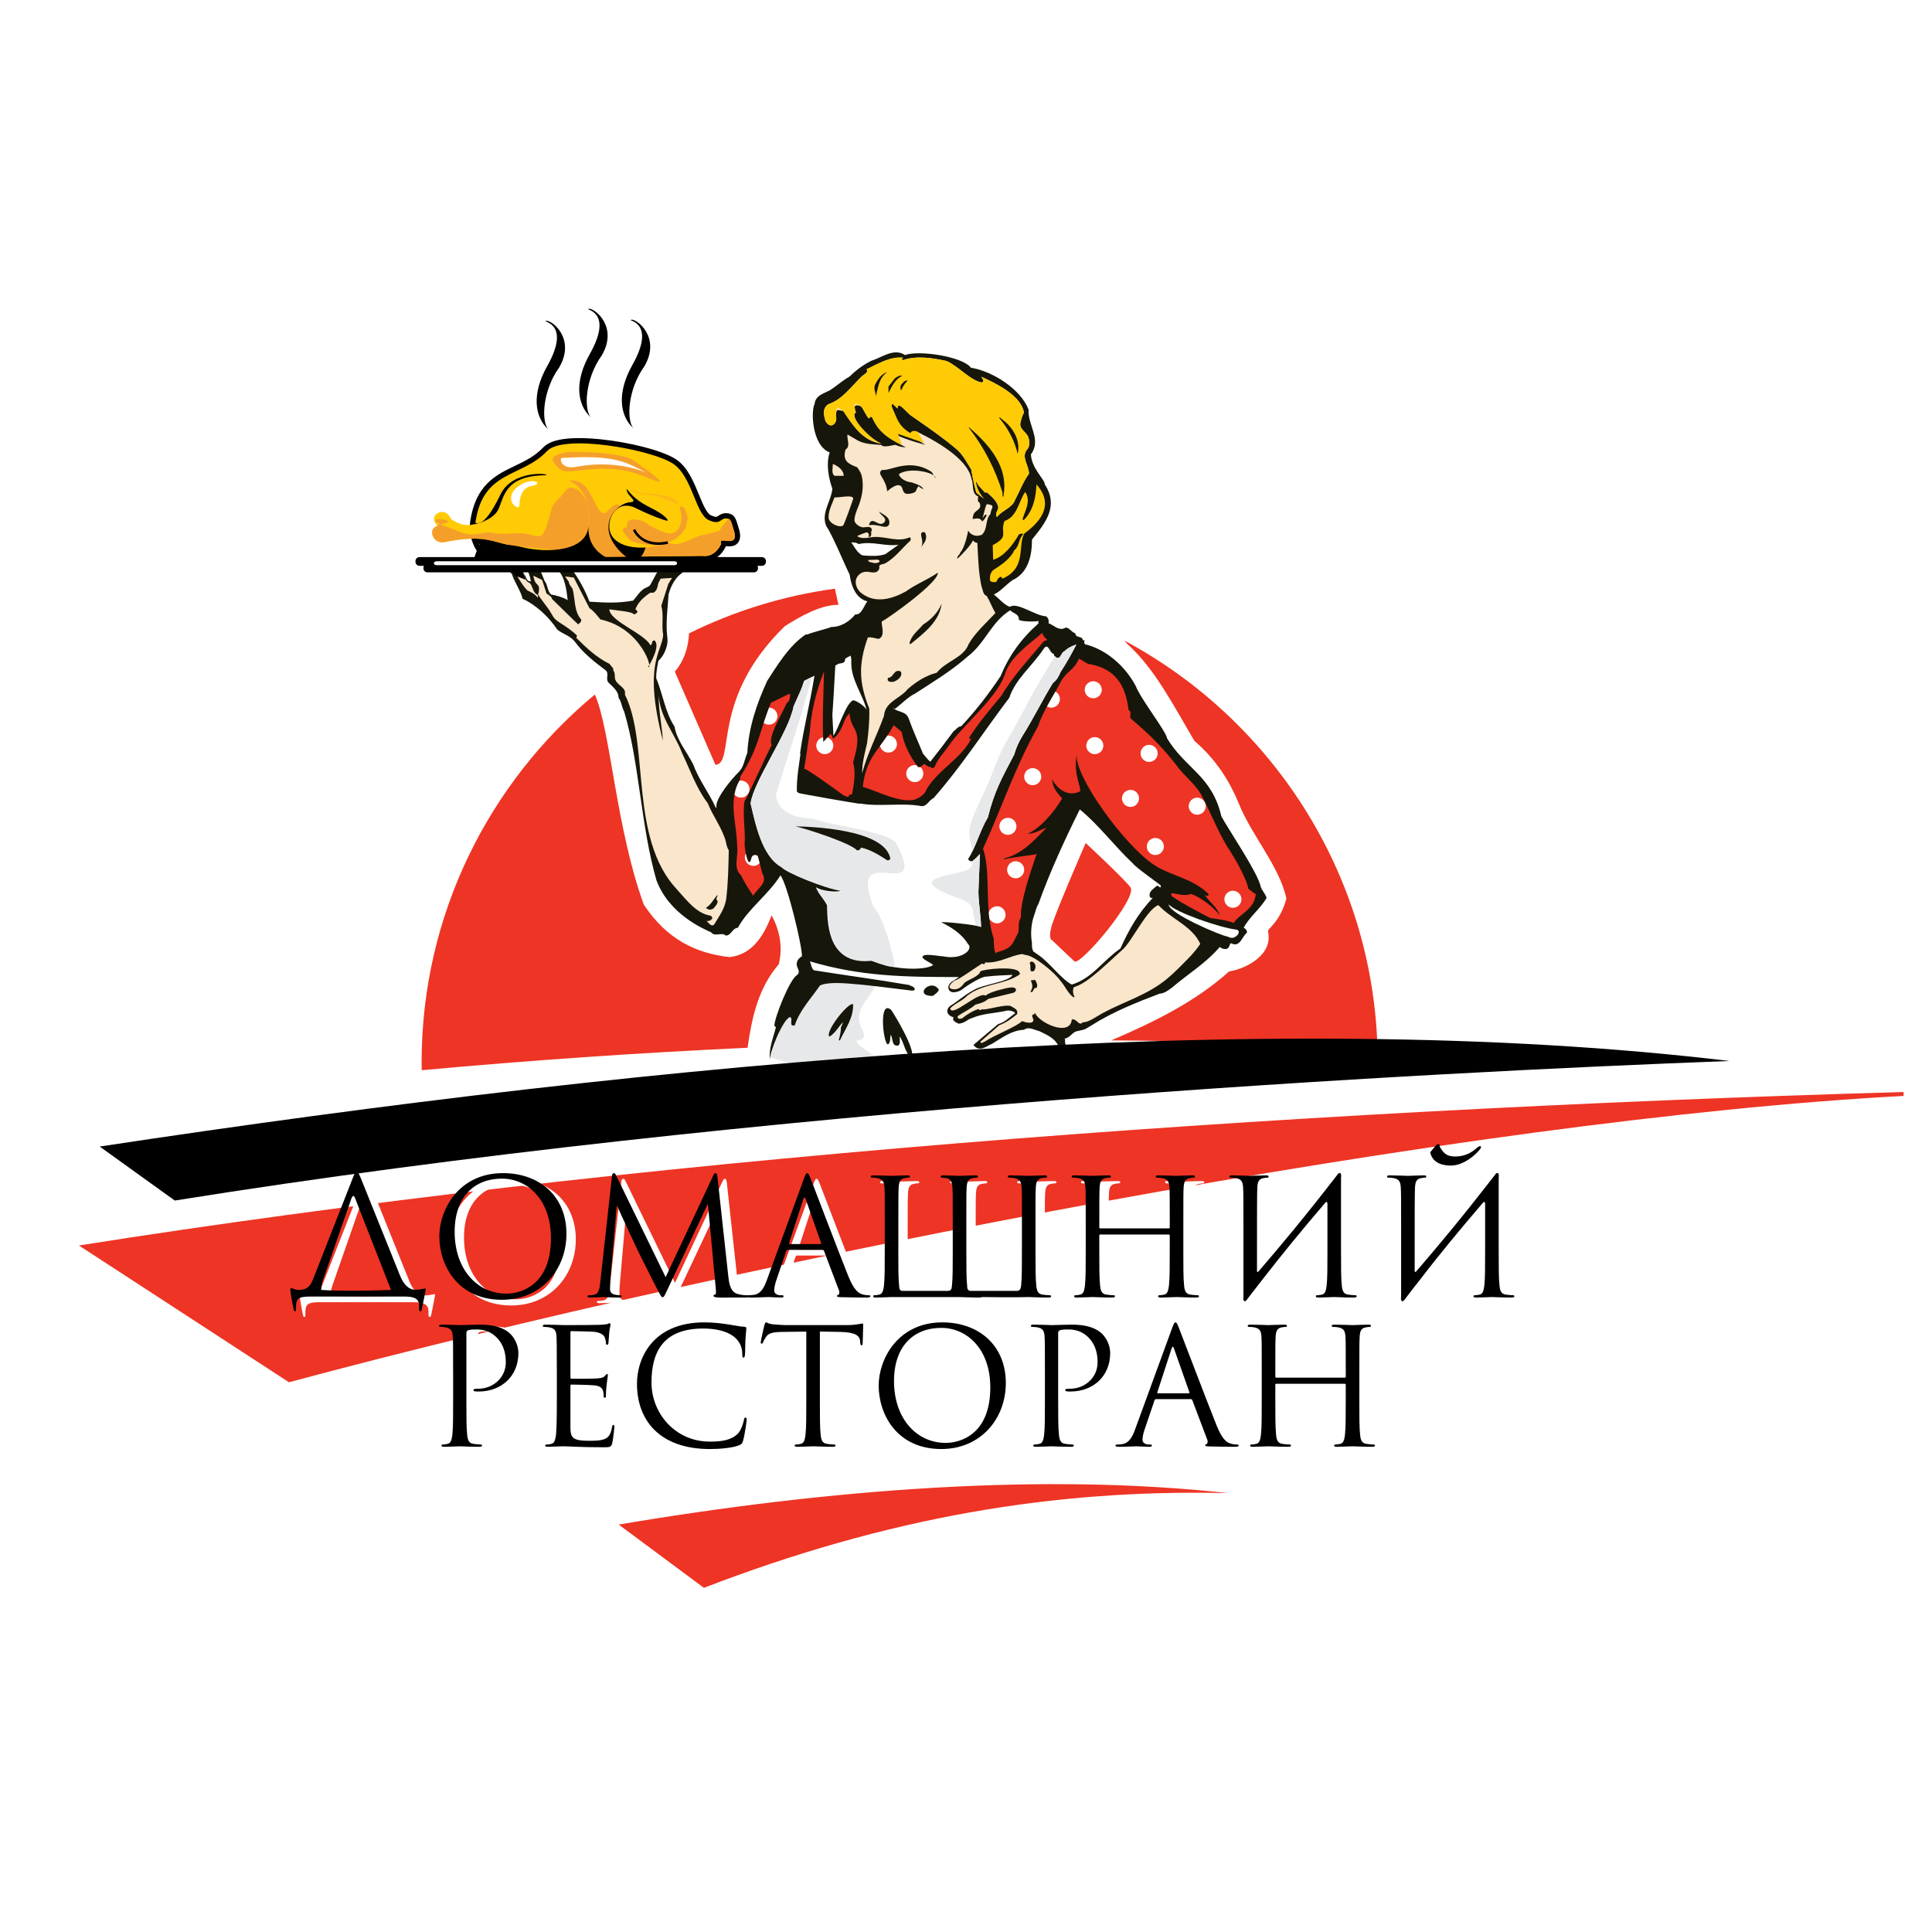 <?xml version="1.0" encoding="utf-8"?>
<!-- Generator: Adobe Illustrator 13.0.0, SVG Export Plug-In . SVG Version: 6.00 Build 14948)  -->
<!DOCTYPE svg PUBLIC "-//W3C//DTD SVG 1.0//EN" "http://www.w3.org/TR/2001/REC-SVG-20010904/DTD/svg10.dtd">
<svg version="1.0" id="Layer_1" xmlns="http://www.w3.org/2000/svg" xmlns:xlink="http://www.w3.org/1999/xlink" x="0px" y="0px"
	 width="192.756px" height="192.756px" viewBox="0 0 192.756 192.756" enable-background="new 0 0 192.756 192.756"
	 xml:space="preserve">
<g>
	<polygon fill-rule="evenodd" clip-rule="evenodd" fill="#FFFFFF" points="0,0 192.756,0 192.756,192.756 0,192.756 0,0 	"/>
	
		<path fill="none" stroke="#000000" stroke-width="1.192" stroke-linecap="round" stroke-linejoin="round" stroke-miterlimit="2.613" d="
		M73.104,52.778c-0.025-0.075-0.048-0.151-0.072-0.233c-0.091-0.307-0.197-0.668-0.354-0.71c-0.354-0.102-0.515,0.009-0.68,0.124
		c-0.254,0.172-0.519,0.354-1.318-0.007c-0.643-0.291-1.045-1.271-1.494-2.365c-0.504-1.231-1.071-2.612-2.089-3.278
		c-1.194-0.78-4.408-1.608-7.314-1.897c-2.322-0.232-4.441-0.119-5.153,0.636c-0.903,0.959-1.969,1.474-3.005,1.97
		c-1.868,0.896-3.638,1.749-4.124,5.112c-0.106,0.733,0.051,1.527,0.361,2.144c0.3,0.599,0.746,1.029,1.234,1.069l2.783,0.233
		l18.249-0.179l0.014,0.002c0.003,0,1.065,0.224,1.736-1.138c-0.079-0.214-0.03-0.321,0.092-0.368
		c0.109-0.044,0.274-0.025,0.458-0.004c0.2,0.023,0.423,0.049,0.584-0.005C73.245,53.802,73.361,53.535,73.104,52.778L73.104,52.778
		z"/>
	<path fill-rule="evenodd" clip-rule="evenodd" fill="#EE3424" d="M7.873,124.262c54.316-8.59,118.52-13.473,182.048-15.314
		c0,0.133,0,0.26,0,0.393c-43.567,2.312-114.679,16.104-161.092,28.566L7.873,124.262L7.873,124.262z"/>
	<path fill-rule="evenodd" clip-rule="evenodd" fill="#EE3424" d="M112.178,63.909c14.635,7.841,24.746,23.095,25.255,40.685
		c-8.544-0.469-17.439-0.732-26.563-0.795c4.263-1.832,8.387-3.848,11.753-6.877c1.766-0.273,4.426-1.711,3.883-3.988
		c-0.069-0.289,1.22-0.931,1.837-3.281c-0.675-3.217-3.496-6.315-4.767-9.535c-0.914-2.184-2.225-4.328-4.408-6.196
		c-2.056-3.471-3.941-7.198-6.675-9.652C112.39,64.146,112.284,64.023,112.178,63.909L112.178,63.909z M74.59,104.535
		c-10.812,0.5-21.71,1.252-32.512,2.24c-0.005-0.264-0.012-0.527-0.012-0.793c0-14.725,6.735-27.928,17.282-36.688
		c1.571,3.524,2.093,13.309,4.882,20.952c2.324,3.537,5.303,4.887,8.58,5.246c1.974-0.254,3.209-1.637,4.172-4.172
		c0.873,1.628,1.113,3.257,0.715,4.887c-2.03,2.342-2.663,5.243-3.099,8.223c0.005,0,0.008,0,0.012,0L74.59,104.535L74.59,104.535z
		 M68.747,63.189c4.5-2.221,9.396-3.752,14.551-4.456c0.11,0.54,0.243,1.08,0.356,1.604c-1.846,0.021-3.832,1.171-5.361,2.145
		c-7.469,7.257-4.887,13.666-6.913,13.824c-1.35-3.099-2.7-6.198-4.051-9.294C68.194,66,68.667,64.726,68.747,63.189L68.747,63.189z
		 M104.923,93.767l2.265,2.144c0.561,0.528,6.314-6.302,5.602-7.373c-0.477-0.714-4.472-4.433-4.472-4.433s-3.451,7.929-3.451,8.525
		C104.681,93.229,104.781,93.767,104.923,93.767L104.923,93.767z"/>
	<path fill-rule="evenodd" clip-rule="evenodd" fill="#FFFFFF" d="M76.804,105.469l2.389-6.326l0.844-3.091l0.702-0.843h16.725
		l4.638,0.703l4.075,8.714l0.28,1.686c0,0,0.143,1.967-1.967,1.547c-2.107-0.422-4.075-2.109-5.763-0.986
		c-1.686,1.125-4.498,0.283-5.762,0c-1.265-0.279-1.125,0.283-3.092,0.283s-5.622-0.562-7.729-0.562
		C80.037,106.592,76.804,105.469,76.804,105.469L76.804,105.469z"/>
	<path fill-rule="evenodd" clip-rule="evenodd" fill="#E7E8E9" d="M77.102,104.68l2.091-5.537l0.354-1.295
		c0.3-0.127,0.684-0.158,1.181-0.039c2.708,0.629,4.332,0.18,4.874,0.27c0.541,0.092,2.165-0.721,1.623,0.453
		c-0.54,1.17-2.165,2.344-1.263,4.059s-1.172,0.812-0.271,1.623c0.903,0.814,2.296,1.559,3.108,2.459
		c0.14,0.156,0.285,0.312,0.43,0.465c-2.045-0.092-5.189-0.545-7.083-0.545c-1.914,0-4.754-0.928-5.261-1.098
		C76.953,105.229,77.025,104.953,77.102,104.68L77.102,104.68z"/>
	<path fill-rule="evenodd" clip-rule="evenodd" fill="#FAE6CB" d="M51.728,56.25c0.023,0.07,0.405,0.538,0.451,0.656
		c0.048,0.119,0.179,0.489,0.203,0.573c0.023,0.082,0.226,0.512,0.333,0.57c0.107,0.061,0.478,0.086,0.478,0.156
		c0,0.072,0.226,0.835,0.298,0.894c0.07,0.061,0.619,0.145,0.535,0.37c-0.083,0.226-0.024,0.384-0.214,0.347
		c-0.191-0.037-0.703-0.477-0.917-0.538c-0.214-0.061-1.155-0.691-1.18-0.894c-0.025-0.203-0.62-1.288-0.62-1.288l-0.476-0.764
		L51.728,56.25L51.728,56.25z"/>
	<path fill-rule="evenodd" clip-rule="evenodd" fill="#17160B" d="M86.958,35.985c-0.814,0.391-1.535,0.938-2.191,1.581
		c-0.674,0.375-1.222,0.878-1.878,1.315c-0.611,0.375-1.534,0.517-1.614,1.425c-0.381,0.654-0.282,4.144,1.504,4.835
		c-0.376,1.113-0.126,2.521,0.266,3.618c-0.126,1.286-1.174,2.459-0.595,3.756c0.595,0.833,1.801,3.783,2.317,4.807
		c0.284,1.977,1.144,2.512,1.769,2.678c-0.343,0.407-0.563,1.378-1.205,1.299c-0.596,0.735-1.471,1.269-2.396,1.252
		c-0.046,0.084-2.095,0.582-2.364,0.752h-0.188c-1.675,1.143-2.787,3.005-3.835,4.617c-1.032,2.256-1.848,4.589-1.988,7.201
		c-0.283,0.628-0.33,1.362-0.83,1.878c-0.875,0.866-2.221,2.559-2.254,3.35c-0.016,0.096,0.031,0.205-0.047,0.268
		c-0.657-1.473-1.706-2.803-2.255-4.321c-0.625-1.269-1.644-2.412-1.877-3.804c-0.956-1.471-1.158-3.24-1.831-4.838
		c-0.012-0.547,0.116-1.162,0.218-1.723c0.346-0.317,0.557-0.652,0.722-1.099c0.303-0.819,0.17-1.034,0.12-1.834
		c-0.077-1.236,0.142-2.931,0.177-3.688c0.188-0.689,0.469-1.329,1.018-1.878l0.673-0.563c0.157,0.033,0.375-0.109,0.485-0.266
		c-0.555-1.562-3.011-0.214-2.629-0.188c-0.734,0.48-0.861,1.085-1.269,1.737c-0.14,0.408-0.438,0.408-0.75,0.596
		c-0.454,0.314-0.705,0.782-1.065,1.173c-1.6,0.289-2.778,0.2-4.351,0.109c-0.47-1.204-1.097-2.363-1.912-3.427
		c-0.064-0.565-1-0.94-1.501-0.861c-0.438,0.375,0.062,0.706,0.188,1.049c0.797,0.78,0.923,2.051,1.047,3.083
		c-0.5-0.298-1.08-0.454-1.66-0.563c-0.375-0.344-0.312-0.94-0.64-1.345c-0.329-0.831-0.643-1.69-1.348-2.333
		c-0.151-0.114-0.886-0.165-0.938,0.077c0.344,0.739,0.798,1.441,0.908,2.287c-0.47,0.062-0.424-0.501-0.689-0.752
		c0.093,0.314,0.141,0.798,0.611,0.94c0.298,0.375,0.268,0.938,0.751,1.173c0.079,0.08,0.079,0.172,0,0.251
		c-0.282-0.377-0.658-0.517-1.017-0.705c-0.646-0.627-1.243-1.942-1.722-2.489c0.015-0.109-0.064-0.282,0.109-0.298
		c0.63,0.056,0.914,0.459,1.204,0.908c-0.021-0.987-1.84-1.8-2.035-0.829l0.908,1.094c0.213,0.712,0.961,1.833,1.049,2.445
		c1.347,0.61,2.63,1.816,3.461,3.068c0.531,0.451,1.268,0.594,1.753,1.204c0.829,1.143,1.972,2.037,3.083,2.866
		c0.424,0.375-0.124,0.938,0.377,1.315c0.391,0.391,0.923,0.812,0.908,1.425c0.296,0.375,0.312,0.938,0.563,1.376
		c1.523,5.108,1.665,11.49,3.225,16.846c1.271,3.392,4.69,4.84,5.447,5.18c0.376,0.5,1.051-0.061,1.472,0.331
		c0.563-0.033,0.643-0.752,1.206-0.785c0.987-1.865,3.072-3.327,4.243-5.229c0.695,0.894,2.17,7.045,2.146,8.079
		c-0.235,0.109-0.456,0.361-0.503,0.612c-0.156,0.5,0.487,0.859,0,1.266c-0.746,0.455-2.23,4.23-2.253,5.041l0.156,0.158
		c-0.266,1.08-0.736,2.098-0.594,3.301c-0.121-0.559,1.276-4.152,2.019-4.318c0.33,0.17-0.203,0.984,0.454,0.828
		c0.533-1.566,1.592-2.627,2.517-3.977c1.017-0.51,3.97-0.141,9.21,0.518c0.076-0.047,0.202,0,0.249-0.109
		c-0.015-0.33-0.375-0.314-0.547-0.455c-3.265-0.562-6.442-0.977-9.518-1.47c-0.267-0.205-0.267-0.643-0.407-0.894
		c5.126,1.521,9.506,1.567,14.872,1.567c-0.36,0.297-0.924,0.471-1.05,0.938c-0.045,0.896,1.051,0.543,1.315,0.34
		c0.785-0.607,2.096-1.363,2.472-1.318c0.846-0.109,1.739-0.132,2.601-0.178c-0.17,0.678-3.093,0.957-3.937,1.564
		c-0.814,0.424-1.494,1.064-2.294,1.551c-0.37,0.299-0.437,0.887,0.376,1.127c-0.204,0.268,0.14,0.486,0.508,0.633
		c0.735-0.107,0.751-0.398,1.298-0.557c1.097-0.471,2.2-0.471,3.375-0.719c0.299-0.137,0.964,0.08,0.939,0.234
		c-0.532,0.377-1.049,0.924-1.69,1.08l-2.458,2.074c0.603,0.869,1.541-0.051,1.783-0.066c1.08-0.643,1.99-1.381,3.259-1.443
		c0.484-0.361,1.063,0.045,1.502,0.125c2.03,0.936,1.842,1.201,2.678,3.443c0.235-0.25,0.345-0.719,0.188-1.08
		c0.017-0.518-0.345-1.002-0.268-1.549l-0.077-0.062c0.492,0,0.802-0.627,1.221-0.727c0.708-0.17,0.664-0.059,1.467-0.572
		c2.096-1.342,4.538-2.314,6.814-3.178c0.471-0.018,0.893-0.346,1.285-0.643c1.58-1.348,3.334-2.396,4.727-4.024
		c0.188,0.186,0.486,0.251,0.721,0.186c0.25-0.125,0.22-0.391,0.376-0.563c0.924,0.5,1.08-0.624,1.611-1.047
		c0.017-0.219-0.14-0.408-0.328-0.487c0.579-1.094,1.659-1.893,2.285-2.973c-0.108-0.424-0.484-0.738-0.594-1.159
		c-0.291-1.371-3.166-5.604-3.918-6.982c-0.938-4.069-3.588-4.754-5.413-7.781c-0.1-0.717-2.604-3.872-3.147-5.259
		c-1.048-1.958-2.927-3.616-5.041-4.132c-0.124-0.111-0.077-0.328-0.03-0.454c-0.047,0.076-0.125,0.091-0.188,0.046
		c-0.047-0.47-0.72-0.156-0.752-0.689c-0.407-0.079-0.703-0.785-1.127-0.484c-0.579,0.216-1.034-0.331-1.55-0.519
		c0.078-0.25-0.031-0.547-0.25-0.687c-1.078-0.047-2.861-1.46-3.617-0.94c-0.642-0.266-1.017-0.799-1.582-1.237
		c0.689-0.328,1.191-0.955,1.849-1.424c1.596-0.736,1.956-2.473,1.956-4.056c1.43-1.755,2.663-3.367,1.269-5.524
		c0.019-0.468-1.31-1.553-1.378-2.976c1.096-1.455-0.328-2.911-0.233-4.461c-0.782-2.061-3.605-3.841-5.747-4.182
		c-0.888-1.143-5.215-1.769-6.576-1.267C89.191,34.693,88.019,35.65,86.958,35.985L86.958,35.985z M103.599,90.198
		c-0.205,0.312-0.282,0.75-0.424,1.129c-0.296,0.812-0.376,1.83-0.218,2.735c0,0.315-0.017,0.582,0.14,0.864
		c0.166,0.123,0.337,0.242,0.511,0.358c1.13,0.762,2.306,2.436,3.326,2.944c1.992-0.584,3.121-2.406,4.853-3.6
		c0.799-1.802,1.801-3.569,3.225-5.041c-0.109,0.014-0.219,0-0.298-0.109c-0.125-0.549,0.314-0.736,0.643-1.048
		c0.188-0.253,0.47,0.419,0.454-0.082c-0.021-0.067-2.482-1.781-2.787-2.207c-1.835-1.723-3.368-3.811-5.292-5.385
		C106.234,83.752,104.726,87.048,103.599,90.198L103.599,90.198z"/>
	<path fill-rule="evenodd" clip-rule="evenodd" fill="#FAE6CB" d="M90.072,35.937l-0.11-0.109l0.141-0.14
		c-1.27-0.144-2.55,0.626-3.646,1.157c0.25,0.3-0.251,0.501-0.439,0.675c-1.048,0.987-1.957,2.333-3.319,2.787
		c-0.742,0.387-0.468,1.297-0.328,1.721c0.533,0.913,1.257,0.125,1.018-0.563c0.063-0.156-0.032-0.468,0.219-0.563l0.533,0.11
		c0.896,1.362,1.968,3.042,3.788,3.24c-1.063-0.391-3.164-2.568-2.598-3.052c0.047-0.079,0.126-0.079,0.188-0.03
		c-0.267-0.079-0.173-0.36-0.298-0.533c0.141-0.314,0.485-0.188,0.721-0.062c0.282,0.375,0.423,0.829,0.752,1.189
		c0.046-0.109,0.219-0.282,0.328-0.109c0.727,1.683,1.916,2.2,3.35,2.975c-0.607-0.021-0.854-0.191-1.017-0.237
		c-0.077-0.063-1.198,0.342-1.425,0c-0.908-0.077-1.815-0.061-2.598-0.594l-0.783-0.454c-0.062,0.5,0.33,1.206-0.187,1.504
		c-0.321,1.122,0.243,1.425,1.158,1.767c0.294,0.405,0.436,0.652,0.506,1.11c0.168,1.092-0.087,2.114-0.51,3.106
		c-0.162,0.377-0.318,0.943-0.247,1.201c0.129,0.291,0.552,0.589,0.872,0.579c0.332-0.006,0.798-0.179,0.85,0.282
		c-0.188,0.188,0.11,0.689-0.343,0.675c0.077-0.221,0.051-0.361-0.143-0.457c-0.058-0.023-0.919,0.31-0.985,0.377
		c0.485,0.358,1.221,0.107,1.737,0.079c1.206-0.033,2.379,0.561,3.522,0.028c0.093,0.079,0.109,0.251,0.046,0.345
		c-0.877,0.798-1.487,1.676-2.489,2.256c-0.205,0.109-0.721,0.093-0.596,0.407c-0.011,0.329-0.265,0.515-0.585,0.51
		c-0.438-0.009-0.69-0.175-1.191,0.033c-1.02,0.591-0.504,1.69-0.022,2.025c1.385,1.097,3.103,0.57,4.43-0.159
		c1.014-0.745,2.161-1.159,3.194-1.878c0.119,0.943-4.824,4.47-5.606,4.884c0.016,0.58,0.361,1.441-0.296,1.723
		c-0.361-0.046-0.673-0.205-1.08-0.14c-0.956,2.696-0.896,4.475,0.14,7.089c0.042,1.178-0.064,2.286-0.219,3.461
		c-0.219,0.969-0.5,1.939-0.485,3.006c0.445-1.828,1.52-3.888,2.177-5.746c0.108-1.409,1.612-1.707,2.364-2.661
		c0.829-0.722,1.816-1.364,2.896-1.63c0.955-1.204,2.676-1.471,3.193-2.879c0.688-1.174,1.705-2.049,2.663-3.083
		c-0.33-0.549-0.533-1.143-0.862-1.692c-0.392-0.14-0.392-0.64-0.533-0.985c-0.298-1.411-0.328-2.803-0.407-4.321
		c-0.188,0-0.328-0.109-0.454-0.251c-0.054,0.345-1.178,1.527-1.535,1.833c-0.093-0.235,0.251-0.394,0.298-0.643
		c0.363-0.35,0.679-1.618,0.782-2.174c0.065,0.214,0.58,0.757,1.362,0.421c0.611-0.563,0.298-1.502,0.861-2.067
		c0-0.587,0.619-0.875-0.375-0.985c-0.207,0.344-0.318,1.252-0.454,1.423c0.156-0.11,0.25-0.501,0.454-0.329
		c-0.109,0.219-0.22,0.456-0.454,0.643c-0.251-0.5-0.674-0.232-0.97-0.266c0.03-0.142,0.062-0.361,0.141-0.531
		c0.248-0.379,0.881-0.454,0.532-1.129c-0.207,0-0.133-0.531-0.079-0.563c-0.735-0.282-0.453-1.174-0.672-1.69
		c-0.311-1.763-2.6-3.372-5.495-4.806c-0.34-0.107-0.554-0.002-0.595,0.187c-1.187-0.454-1.484-1.315-1.722-2.254
		c-0.095-0.235-0.235-0.361-0.156-0.642l0.11-0.11c0.156,0.172,0.265,0.361,0.452,0.531c-0.008-0.195,0.043-0.27,0.188-0.312
		c0.47,0.251,0.815,0.815,1.286,1.097c1.439,1,3.02,2.081,4.46,3.303c0.658,0.594,0.987,1.315,1.425,1.988
		c0.141,0.829,0.282,1.501,0.5,2.3c0.282,0.268,0.517,0.408,0.815,0.643c-0.487-0.454-0.768-1.096-0.862-1.69l0.046-0.049
		c0.205,0.47,0.548,0.706,0.861,1.096h0.22c0.47,0.424,1.033,0.878,1.126,1.504c-0.047,0.312-0.375,0.641-0.14,0.938
		c0.561-0.691,1.529-0.917,1.8-1.69c0.47-0.875,0.799-1.8,1.394-2.631c0-0.829-0.813-1.644-0.188-2.41
		c0.266-0.268,0.266-0.799,0.141-1.16c-0.157-0.577-0.799-0.719-0.83-1.392c0.093-0.393,0.173-0.785,0.375-1.127
		c-0.274-1.736-2.922-2.978-4.242-3.571c0,0.112,0.408,0.407,0.047,0.563c-1.083-0.135-2.417-1.683-3.536-2.145
		C93.047,35.717,91.45,35.452,90.072,35.937L90.072,35.937z"/>
	<path fill-rule="evenodd" clip-rule="evenodd" fill="#FFFFFF" d="M80.224,67.927c-0.253,0.834-0.49,1.253-1.047,2.545
		c-0.472,2.577-4.015,7.482-4.289,9.692c0.479,2.002,1.114,5.264,3.083,6.353c0.473,0.536,4.159,2.051,5.973,2.314
		c-0.187,0.235-1.917,0.117-2.535-0.316c0.189,0.626,0.797,1.146,1.109,1.818c0.021,2.314,0.287,5.878,4.321,5.448
		c1.767,0.894,5.204,1.155,6.27,0.507c-0.33-0.298-0.769-0.407-1.051-0.722c-0.22-0.584,1.816-0.116,2.014-0.158
		c1.956,0.415,3.094-0.74,2.496-1.231c-0.638-1.073-1.793-1.732-2.631-2.146c-0.063-0.126,3.384,0.216,3.945,0.454
		c-0.031-1.237-0.233-2.161-0.267-3.493l0.157-3.788c-0.188,0.189-0.532,0.563-0.752,0.706c-0.188,0.046-0.39-0.033-0.421-0.222
		c0.728-1.092,1.163-2.81,1.957-4.132c0.678-2.67,1.337-3.8,2.63-6.277c0.188-0.673,0.485-1.315,0.86-1.911
		c1.08-1.721,1.941-3.507,3.007-5.229c0.376-0.279,0.595-0.687,0.751-1.081c0.579-0.891,1.111-1.813,1.581-2.753
		c-0.392,0.125-0.846,0.328-1.205,0.688c-0.345,0.093-0.313,0.831-0.83,0.596c-0.063-0.112-0.251-0.174-0.188-0.345
		c-0.469-0.033-0.563-1.285-1.08-0.44c-1.08,1.613-2.787,2.976-3.382,4.808c-2.547,3.362-4.765,6.84-7.562,10.018
		c-0.485,0.219-0.626,0.815-1.189,0.798c-1.981-0.363-4.141,0.088-6.167-0.265v0.031c-0.258-0.012-6.046-1.02-6.121-1.081
		l-0.157-0.156c-0.031-1.299,0.204-2.568,0.376-3.836c0.015,0.048-0.016,0.062-0.033,0.079h-0.03
		c0.363-2.594,1.026-5.146,1.443-7.783L80.224,67.927L80.224,67.927z"/>
	<path fill-rule="evenodd" clip-rule="evenodd" fill="#17160B" d="M87.583,40.758c0.055-0.658-0.809-0.249-0.298-0.044
		c-0.03,0.892,0.377,1.737,1.237,2.174c1.107,0.738,2.531,1.143,3.804,1.502c-1.471-0.985-3.491-1.814-4.101-3.632
		C88.004,39.661,87.697,40.751,87.583,40.758L87.583,40.758z"/>
	<path fill-rule="evenodd" clip-rule="evenodd" fill="#17160B" d="M99.685,50.154c0.032-1.832-1.174-3.306-2.442-4.666
		c-0.533-0.361-0.892-0.736-1.346-1.208C95.863,44.711,99.133,48.769,99.685,50.154L99.685,50.154z"/>
	<path fill-rule="evenodd" clip-rule="evenodd" fill="#FAE6CB" d="M83.286,47.475h0.885c0.02-0.58-0.613-1.004-1.083-1.192
		C83.12,46.562,82.895,47.289,83.286,47.475L83.286,47.475z"/>
	<path fill-rule="evenodd" clip-rule="evenodd" fill="#FFCB05" d="M102.127,51.905l-0.109-0.11c0.25-0.829,0.877-1.83,0.266-2.708
		c-0.641,0.878-0.767,2.458-2.066,2.896c-0.487,1.276,0.553,1.48-1.175,2.412l0.048,1.456c1.143-0.361,2.003-1.551,2.583-2.552
		c0.141,0,0.312-0.142,0.422,0c-0.484,0.438-0.359,1.174-0.907,1.611c-0.345,0.785-1.205,1.395-1.91,1.849
		c-0.454,0.235-0.547,0.673-0.5,1.159c0.139,0.219,0.391,0.14,0.609,0.156c0.095-0.205,0.235-0.484,0.485-0.533l0.157,0.189
		c2.455-1.093,1.462-3.29,2.177-4.51c1.795-1.294,2.915-2.978,1.204-4.885C103.358,48.648,103.426,50.622,102.127,51.905
		L102.127,51.905z"/>
	<path fill-rule="evenodd" clip-rule="evenodd" fill="#FAE6CB" d="M83.262,49.621c-0.205,0.577-0.601,1.274-0.596,1.986
		c-0.032,0.633,1.258,1.152,1.496,0.766c0.164-0.347,0.862-2.27,0.948-2.565C85.27,49.265,83.596,49.693,83.262,49.621
		L83.262,49.621z"/>
	<path fill-rule="evenodd" clip-rule="evenodd" fill="#17160B" d="M87.708,51.046c0.08,0.312,0.925,0.671,0.486,1.094
		c-0.532,0.503-1.159-0.689-1.472,0.142v0.123c0.271-0.069,0.591-0.025,0.902,0.035c0.519,0.098,0.841,0.237,1.059-0.053
		C88.965,51.604,88.016,51.293,87.708,51.046L87.708,51.046z"/>
	<path fill-rule="evenodd" clip-rule="evenodd" fill="#17160B" d="M91.904,53.221c-0.047,0.393,0.281,0.805,0,1.394
		c0.203-0.384,0.682-0.717,0.422-1.424C92.217,53.018,91.967,53.081,91.904,53.221L91.904,53.221z"/>
	<path fill-rule="evenodd" clip-rule="evenodd" fill="#FFFFFF" d="M84.922,54.128c0.259,0.286,0.454,0.785,0.833,1.083
		c0.14,0.14,0.214,0.193,0.461,0.216c0.723,0.045,1.471,0.084,2.118-0.14l1.315-0.94c-1.285,0.205-2.646-0.389-3.976-0.063
		C85.456,54.128,85.157,54.096,84.922,54.128L84.922,54.128z"/>
	<path fill-rule="evenodd" clip-rule="evenodd" fill="#FAE6CB" d="M86.615,55.877c0,0.251,0.36,0.2,0.563,0.293
		c0.203,0.016,0.454,0.016,0.563-0.14c0.047-0.186-0.093-0.074-0.157-0.2L86.615,55.877L86.615,55.877z"/>
	<path fill-rule="evenodd" clip-rule="evenodd" fill="#FAE6CB" d="M53.2,57.437l0.11,0.408c0.17,0.636,0.618,0.312,0.426,1.327
		l-0.078,0.06c0.24,0.494,0.72,1.018,1.111,1.597c0.441,0.657,0.375,0.838,1.067,1.286c0.605,0.389,1.219,0.782,1.737,1.299
		l-0.079,0.219c1.104,1.097,2.03,1.965,3.334,2.612c0.062,0.143,0.486,0.503,0.345,0.629c0.281,0.312,0.062,0.703,0.266,1.048
		c0.282,0.503,1.049,0.706,0.908,1.378c2.49,4.955,0.385,14.295,5.181,19.428c0.956,1.048,1.973,2.442,3.383,2.631
		c0.077,0.093,0.186,0.156,0.139,0.295c-0.139,0.189-0.328,0.268-0.563,0.235c0.219,0.156,0.517,0.689,0.798,0.298
		c0.487-0.815,1.002-1.503,1.16-2.442c0.203-1.598,0.234-3.35,0.266-4.917c-0.266-0.375-0.251-0.922-0.454-1.359
		c-0.454-1.206-1.173-2.147-1.644-3.334c-1.174-1.537-1.753-3.322-2.568-5.012c-0.72-1.923-2.208-3.553-2.317-5.744
		c-0.047,1.532,0.329,3.036,0.408,4.507c-1.977-7.65-0.128-8.749,0.03-10.521c-0.188-1.001,0.079-1.986-0.188-2.927l0.694-2.167
		l0.374-0.615l-1.128,0.077c-0.421,0.724-0.154,0.438-0.432,1.125c-0.14,0.156-0.208,0.345-0.588,0.266
		c-0.626,0.407-1.237,0.94-1.503,1.66c0.063,0.093,0.235,0.142,0.188,0.298c-0.111,0.11-0.205,0.251-0.376,0.186
		c-0.129-0.268-2.129-0.4-2.411-0.484c0,1.179,3.507,2.417,4.101,3.602c0.25-0.109,0.063-0.517,0.406-0.487
		c0.592,0.524-0.356,2.205-0.64,2.631c0.541,0.37-0.654-3.853-4.76-4.729c-0.359-0.421-0.641-0.829-1.095-1.126l-1.56-3.05
		l-0.873-0.109l0.386,0.54c-0.07,0.093,0.243,0.559,0.355,0.664c0.283,1.015,0.125,2.237,0.861,3.082
		c0.063,0.219-0.141,0.375-0.297,0.484c-0.041-0.002-2.569-2.498-2.63-2.552c0.078-0.139-0.416-0.454-0.525-0.516l-0.436-1.355
		L53.2,57.437L53.2,57.437z"/>
	<path fill-rule="evenodd" clip-rule="evenodd" fill="#17160B" d="M92.091,62.317c-0.485,0.579-1.221,1.126-1.345,1.878l0.078,0.079
		c1.315-1.066,2.943-2.286,3.115-4.055C93.642,61.05,92.891,61.83,92.091,62.317L92.091,62.317z"/>
	<path fill-rule="evenodd" clip-rule="evenodd" fill="#FFFFFF" d="M96.57,65.478c-1.66,1.472-3.476,2.552-5.26,3.711
		c-0.737,0.361-1.377,1.05-2.035,1.551c-0.062-0.109-0.157-0.125-0.141-0.079c0.469,0.424,1.268,0.268,1.534,1.047
		c0.423,1.192,0.955,2.335,1.424,3.493c0.25,0.265,0.408,0.533,0.721,0.798c0.782-0.987,1.597-2.051,2.333-3.052
		c0.25-0.158,0.438-0.486,0.751-0.486c1.502-1.595,2.787-3.288,3.944-5.024c0.799-1.972,2.034-3.711,3.758-5.229
		c0.016-0.093-0.031-0.203,0.031-0.265c-0.204,0.1-1.889,0.1-1.987-0.143c0.046-0.547-0.581-0.609-0.861-0.908
		C98.902,62.051,98.307,64.149,96.57,65.478L96.57,65.478z"/>
	<path fill-rule="evenodd" clip-rule="evenodd" fill="#17160B" d="M88.601,67.625c-0.063,0.061-0.017,0.172-0.03,0.249
		c0.125,0.189,0.36,0.156,0.563,0.156c0.312-0.109,0.673-0.345,0.782-0.673c-0.015-0.123,0.062-0.298-0.08-0.375
		C89.164,66.717,89.164,67.625,88.601,67.625L88.601,67.625z"/>
	<path fill-rule="evenodd" clip-rule="evenodd" fill="#17160B" d="M106.291,76.672c-0.761-0.582-1.372-3.441-1.08-4.743
		C104.583,73.079,104.296,75.875,106.291,76.672L106.291,76.672z"/>
	<polygon fill-rule="evenodd" clip-rule="evenodd" fill="#FFFFFF" points="63.35,76.483 63.317,76.483 63.317,76.672 63.35,76.672 
		63.35,76.483 	"/>
	<path fill-rule="evenodd" clip-rule="evenodd" fill="#17160B" d="M94.722,88.992c-0.015,0.11,0.031,0.206,0.109,0.268l2.146-0.158
		c0.109-0.093,0.297-0.124,0.297-0.298l-0.109-0.219C96.303,88.601,95.443,88.633,94.722,88.992L94.722,88.992z"/>
	<path fill-rule="evenodd" clip-rule="evenodd" fill="#17160B" d="M70.425,90.573c0.282,0.219,0.393,0.235,0.752,0.079
		c0.172-0.249,0.47-0.454,0.407-0.798c-0.281-0.172,0.063-0.391,0-0.563C71.208,89.651,70.958,90.277,70.425,90.573L70.425,90.573z"
		/>
	<path fill-rule="evenodd" clip-rule="evenodd" fill="#FFFFFF" d="M116.592,90.228c0,0.913,5.246,3.143,5.93,3.227
		c0.14,0.109,0.358,0.126,0.5,0.109c0.625-0.193,0.732-0.756,0.333-0.815C121.728,92.568,117.242,91.01,116.592,90.228
		L116.592,90.228z"/>
	<path fill-rule="evenodd" clip-rule="evenodd" fill="#FAE6CB" d="M112.035,94.708c-1.655,1.472-3.472,3.365-4.852,3.765
		c-0.202,0.096-0.126,0.775-0.016,0.885c0.016,0.029,0.046,0.047,0.032,0.078l-0.079,0.078c-0.577-0.387-0.848-1.145-1.347-1.691
		c-0.452-0.693-2.598-2.526-3.491-2.551l-0.297-0.086c-1.23,0.156-2.253,0.924-3.695,0.838c-0.031,0.061-0.031,0.14-0.109,0.186
		l-0.188-0.076c-0.461,0.251-2.42,1.686-2.739,1.689c-0.129,0.086-0.967,0.729-0.212,0.869c0.214,0.018,0.701,0.082,1.151-0.604
		c0.366-0.354,1.47-0.633,1.626-1.183c0.58-0.258,3.283-0.491,3.822,0.009c0.188,0.282,0.146,0.25-0.079,0.421
		c-1.565,0.939-3.569,0.828-5.042,1.99c-0.516,0.547-1.19,0.734-1.722,1.283c0.156,0.963,2.854-1.758,3.545-1.27
		c0.188-0.219,1.041-0.516,1.526-0.609c0.309-0.074,1.441-0.453,1.503,0.031c-0.036,0.162-0.136,0.26-0.297,0.297l-2.49,0.609
		c-0.328,0.314-0.813,0.455-1.268,0.564c-0.548,0.486-1.221,0.752-1.768,1.16c-0.046,0.273,0.189,0.305,0.461,0.195
		c0.47-0.377,1.073-0.76,1.637-0.918c0.141,0.301,0.265-0.076,0.453,0.049c0.688-0.037,2.205-0.523,2.739-0.344
		c0.368,0.24,0.742,0.316,0.642,0.799c-0.578,0.486-1.11,0.857-1.8,1.125l-1.879,1.645c0.109,0.266,0.328-0.016,0.485-0.033
		c0.833-0.607,3.247-1.521,3.68-2.035c0.281,0.113,0.594,0.189,0.876,0.156c0.688-0.186-0.298-0.766,0.407-0.857
		c-0.016-0.033-0.047-0.047-0.031-0.08l0.031-0.047c0.452,1.031,3.28,2.291,3.648,0.877c-0.017-0.158,0.109-0.314,0.266-0.188
		c0.298,0.047,0.549,0.656,0.861,0.252c0.542,0.061,1.479-0.637,1.979-0.904c2.159-1.166,4.47-1.797,6.441-3.436
		c0.379-0.314,0.769-0.678,1.118-1.024c0.781-0.785,1.598-1.546,2.187-2.45c-0.798-1.769-2.834-2.442-4.18-3.867
		C114.466,90.666,112.908,93.932,112.035,94.708L112.035,94.708z"/>
	<path fill-rule="evenodd" clip-rule="evenodd" fill="#17160B" d="M102.722,96.1c0.219,0.172-0.157,1.08,0.454,0.752
		c0.213-0.296,0.194-0.764-0.188-0.908C102.863,95.914,102.769,95.99,102.722,96.1L102.722,96.1z"/>
	<path fill-rule="evenodd" clip-rule="evenodd" fill="#17160B" d="M102.847,97.822c0.18,0.432,0.228,0.703-0.047,1.127
		c0.376,0.156,0.22-0.453,0.61-0.375c0.172-0.283-0.016-0.596-0.156-0.83C103.22,97.793,102.949,97.785,102.847,97.822
		L102.847,97.822z"/>
	<path fill-rule="evenodd" clip-rule="evenodd" fill="#17160B" d="M93.05,99.365c0.156-0.09,0.561-0.385,0.624-0.604
		C92.929,97.506,91.046,99.365,93.05,99.365L93.05,99.365z"/>
	<polygon fill-rule="evenodd" clip-rule="evenodd" fill="#FFFFFF" points="115.81,98.871 115.621,98.98 115.81,98.871 	"/>
	<path fill-rule="evenodd" clip-rule="evenodd" fill="#17160B" d="M82.746,103.428c0.58-0.33,0.894-0.973,1.347-1.439
		c0,0.139-0.125,0.328-0.187,0.5c-0.017,0.438-0.095,0.861-0.22,1.266c0.016,0.047,0.064,0.047,0.11,0.047
		c0.547-1.156,1.377-2.283,1.315-3.615C84.652,99.957,82.293,102.91,82.746,103.428L82.746,103.428z"/>
	<path fill-rule="evenodd" clip-rule="evenodd" fill="#17160B" d="M88.601,104.209c0.281-0.25,0.189-0.643,0.266-0.969
		c0.25,0.359,0.047,1.174,0.751,1.078c0.283-0.203,0.095-0.641,0.157-0.891c0.469,0.672,0.469,1.58,1.19,2.127
		c0.432-0.777-1.596-4.098-2.02-4.756C87.627,99.539,88.111,104.209,88.601,104.209L88.601,104.209z"/>
	<path fill-rule="evenodd" clip-rule="evenodd" d="M54.486,32.009c-0.527,0.112,2.594,0.109,0.102,4.531
		c-1.545,2.74-1.265,5.033,0.099,6.293c-0.708-0.862-0.536-3.902,1.099-6.167C57.487,33.764,55.016,31.897,54.486,32.009
		L54.486,32.009z"/>
	<path fill-rule="evenodd" clip-rule="evenodd" fill="#E7E8E9" d="M80.345,67.867c-0.298,0.857-0.61,1.315-1.168,2.605
		c-0.471,2.577-4.015,7.485-4.289,9.689c0.479,2.004,1.113,5.267,3.085,6.355c0.473,0.536,4.237,2.13,6.052,2.394
		c-0.185,0.235-1.916,0.119-2.534-0.315c0.188,0.627,0.797,1.146,1.109,1.816c0.02,2.316,0.286,5.881,4.321,5.451
		c1.295,0.281,1.181,0.544,2.357,0.626l-0.035-0.373c0,0-0.792-4.156-2.109-5.674c-2.692-6.935,5.629,0.1,2.308-6.267
		c-0.594-1.187-6.728-1.846-8.377-2.505c-3.892-0.133-3.627-2.508-3.627-2.508l2.374-7.455c0,0,0.853-2.917,1.221-4.176
		L80.345,67.867L80.345,67.867z"/>
	<path fill-rule="evenodd" clip-rule="evenodd" fill="#FFCB05" d="M73.167,52.757c-0.114-0.343-0.228-0.92-0.47-0.99
		c-0.894-0.254-0.649,0.729-1.988,0.124c-1.327-0.603-1.633-4.372-3.573-5.639c-2.169-1.416-10.915-2.99-12.555-1.25
		c-2.526,2.68-6.387,1.853-7.146,7.118c-0.214,1.482,0.623,3.204,1.655,3.292l2.786,0.229l18.254-0.177c0,0,1.13,0.24,1.825-1.199
		C71.569,53.302,73.917,54.971,73.167,52.757L73.167,52.757z"/>
	<path fill-rule="evenodd" clip-rule="evenodd" fill="#F59F2B" d="M73.167,52.757c-0.114-0.343-0.228-0.92-0.47-0.99
		c-0.009-0.002-0.018-0.004-0.026-0.007c-0.115,0.156-0.235,0.31-0.363,0.454c-0.901,0.999-0.1,0.601-1.102,0.898
		c-1.001,0.303-1.001,0.1-2.504,0.803c-1.503,0.701-1.703,0.2-2.904,0.098c-1.201-0.098-2.704-0.801-3.704-1.199
		c-1.004-0.403-0.202-0.903-0.202-1.904c0-1.001-0.601-0.601-1.302,0.1c-0.702,0.701-1.002-0.601-1.903-2.103
		c-0.9-1.501-2.604-0.801-2.502-0.9c0.101-0.101-0.5,4.004-0.702,5.105c-0.187,1.031,0.327,1.888,0.641,2.486l14.005-0.137
		c0,0,1.13,0.24,1.825-1.199C71.568,53.302,73.917,54.969,73.167,52.757L73.167,52.757z"/>
	<path fill-rule="evenodd" clip-rule="evenodd" d="M62.601,48.527c-0.464,0.834,1.339,1.516,0.24,1.585
		c-1.26,0.082-3.591,2.328-0.866,5.017c2.257,2.228,2.604-1.329,2.604-1.329l3.12-0.473c0,0,0.694-0.91,0.014-1.414
		c-0.68-0.503-1.147-0.819-1.687-1.026C65.694,50.306,62.975,47.854,62.601,48.527L62.601,48.527z"/>
	<path fill-rule="evenodd" clip-rule="evenodd" fill="#FFCB05" d="M68.125,50.383c1.08,1.713,0.115,3.008-1.429,3.699
		c-2.409,1.075-6.226,0.682-5.885-1.888c0.136-1.029,1.046-2.284,2.629-1.497c1.581,0.785,2.845,1.222,3.129,1.255
		c0.143,0.017-0.012-0.242-0.379-0.526c-1.153-0.889-2.167-0.959-3.292-2.214c-0.664-0.738-1.236-1.539-1.085-1.995
		C63.715,49.405,66.841,48.343,68.125,50.383L68.125,50.383z"/>
	<path fill-rule="evenodd" clip-rule="evenodd" fill="#F59F2B" d="M62.591,52.594c0,0-0.833,0.049-0.246,0.685
		c0.588,0.638,0.246,0.638,1.421,0.931c1.175,0.295,2.205,0.198,2.449,0.1c0.246-0.1,1.177-0.54,1.177-0.54l0.637-0.54
		c0,0,0.393-0.538,0.441-0.783c0.049-0.247,0.147-0.833,0.147-0.833l-0.294-0.882c0,0-0.695-0.562-0.441,0.197
		c0.326,0.973-0.067,2.801-1.667,2.156c-0.792-0.321-1.273-0.54-1.713-0.885c-0.442-0.342-1.373-0.489-1.716-0.293
		C62.443,52.105,62.591,52.594,62.591,52.594L62.591,52.594z"/>
	<path fill-rule="evenodd" clip-rule="evenodd" fill="#F59F2B" d="M56.368,45.144c-0.028,0.065-1.667,0.247-1.128,0.98
		c0.539,0.736,0.734,1.078,2.45,0.833c1.96-0.28,4.009-0.321,5.93,0.344c1.273,0.44,0.979,0.44,2.008,0.736
		c1.03,0.293-1.79-1.639-2.352-2.058C61.96,44.993,56.417,45.035,56.368,45.144L56.368,45.144z"/>
	<path fill-rule="evenodd" clip-rule="evenodd" fill="#FFFFFF" d="M56.056,45.691c-0.23,0.011-0.158,1.19,1.462,0.878
		c2.257-0.431,4.921-0.271,6.942,0.586c0,0-0.576-0.333-1.606-0.803C60.7,45.363,57.641,45.626,56.056,45.691L56.056,45.691z"/>
	<path fill="none" stroke="#000000" stroke-width="0.258" stroke-miterlimit="2.613" d="M66.63,54.128
		c-1.608,0.358-2.824-0.196-3.373-1.283"/>
	<path fill-rule="evenodd" clip-rule="evenodd" d="M54.477,47.407c0.457-0.163-3.34-0.573-4.544,1.925
		c-0.911,1.893-1.782,3.117-2.511,2.824c0,0-0.056,2.158,0.528,2.197c0.584,0.04,3.577,0.316,3.796-0.179
		C51.965,53.677,54.023,47.572,54.477,47.407L54.477,47.407z"/>
	<path fill-rule="evenodd" clip-rule="evenodd" fill="#FFCB05" d="M51.748,54.529L55.6,54.89c4.024,0.377,4.917-7.673-1.403-7.469
		c-3.885,0.128-3.89,2.198-4.501,3.446c-0.449,0.917-2.079,1.52-3.055,1.515c-0.51-0.002-1.039-0.175-1.654-0.619
		c0,0-0.382-0.964-1.23-0.61c-0.803,0.359-0.368,1.2-0.038,1.312c-1.055,0.16-0.635,1.778,0.545,1.634
		C48.775,53.202,49.071,54.229,51.748,54.529L51.748,54.529z"/>
	<path fill-rule="evenodd" clip-rule="evenodd" fill="#F59F2B" d="M51.748,54.529L55.6,54.89c2.444,0.228,3.731-2.649,2.952-4.898
		c-0.324-0.555-0.7-1.001-1.064-1.183c-1.001-0.5-1.001,0.3-1.802,1.001c-0.802,0.7-0.602,1.101-1.204,2.803
		c-0.601,1.702-1.001,0.4-3.304,0.603c-2.304,0.201-1.802-0.3-3.206,0c-1.402,0.3-1.902-0.103-3.003-0.5
		c-4.304-1.567,2.205-0.775-1.415-0.359c0.054,0.051,0.111,0.091,0.164,0.108c-1.055,0.16-0.635,1.778,0.545,1.634
		C48.775,53.202,49.071,54.229,51.748,54.529L51.748,54.529z"/>
	<path fill-rule="evenodd" clip-rule="evenodd" fill="#FFFFFF" d="M53.574,48.283c-0.243,0.298-0.98,0-1.472,0.88
		c-0.489,0.885-0.048,1.715-0.636,1.374c-0.589-0.345-0.636-1.126-0.099-1.716C52.55,47.682,53.816,47.982,53.574,48.283
		L53.574,48.283z"/>
	<path fill-rule="evenodd" clip-rule="evenodd" fill="#FDB913" d="M62.691,48.752c0.033,0,0.708,0.515,1.848,0.608
		c1.14,0.095,1.59,0.368,2.236,0.609c0.646,0.242,0.912,0.513,0.86,0.254c-0.172-0.887-3.052-1.01-3.362-1.025
		C63.466,49.163,62.691,48.752,62.691,48.752L62.691,48.752z"/>
	<path fill-rule="evenodd" clip-rule="evenodd" d="M58.708,52.489c-0.179,2.458-3.872,2.769-6.736,2.079
		c-1.582-0.379-3.193-0.2-4.239-0.219c0.081,0.14-0.499,1.299-0.419,1.438c2.299-0.1,11.073,0.04,13.372-0.06
		C59.306,55.048,58.646,53.97,58.708,52.489L58.708,52.489z"/>
	<path fill-rule="evenodd" clip-rule="evenodd" d="M76.015,55.583c0.224,0,0.405,0.18,0.405,0.403v0.062
		c0,0.224-0.182,0.405-0.405,0.405H41.854c-0.224,0-0.403-0.181-0.403-0.405v-0.062c0-0.223,0.179-0.403,0.403-0.403H76.015
		L76.015,55.583z"/>
	<path fill-rule="evenodd" clip-rule="evenodd" d="M58.735,30.81c-0.527,0.114,2.593,0.109,0.1,4.53
		c-1.543,2.741-1.264,5.034,0.1,6.291c-0.708-0.859-0.536-3.897,1.099-6.165C61.737,32.568,59.265,30.698,58.735,30.81L58.735,30.81
		z"/>
	<path fill-rule="evenodd" clip-rule="evenodd" fill="#FFCB05" d="M90.073,35.937l-0.11-0.109l0.141-0.14
		c-1.27-0.144-2.552,0.626-3.646,1.157c0.251,0.3-0.251,0.501-0.439,0.675c-1.047,0.985-1.957,2.333-3.319,2.787
		c-0.742,0.387-0.468,1.297-0.328,1.723c0.533,0.91,1.257,0.123,1.018-0.566c0.168-1.083-0.056-0.892,0.752-0.452
		c0.616,0.934,1.315,2.019,2.282,2.67l1.084,0.494c0.136,0.033,0.277,0.06,0.421,0.074c-1.063-0.391-3.164-2.568-2.598-3.054
		c0.045-0.52-0.423-1.339,0.61-0.624c0.282,0.375,0.423,0.831,0.752,1.189c0.046-0.109,0.219-0.282,0.328-0.109
		c0.664,1.536,1.713,2.102,2.985,2.777l-0.409-1.136l2.583,0.896l-0.6-1.08c-0.042-0.023-0.086-0.042-0.129-0.063
		c-0.34-0.107-0.555,0-0.596,0.187c-1.313-0.782-1.36-1.611-1.72-2.254c-0.449-1.113-0.035-0.624,0.406-0.221
		c-0.005-0.195,0.042-0.27,0.188-0.312c0.47,0.251,0.815,0.815,1.286,1.097c1.439,0.999,3.02,2.081,4.46,3.303
		c0.658,0.596,0.987,1.315,1.425,1.986c0.14,0.831,0.282,1.504,0.5,2.302c0.282,0.268,0.517,0.408,0.815,0.643
		c-0.486-0.454-0.768-1.096-0.862-1.69l0.046-0.047c0.205,0.468,0.548,0.704,0.861,1.094h0.22c0.47,0.424,1.033,0.878,1.126,1.504
		c-0.045,0.312-0.375,0.643-0.14,0.938c0.561-0.691,1.529-0.915,1.8-1.69c0.47-0.875,0.799-1.8,1.395-2.631
		c0-0.829-0.814-1.644-0.188-2.41c0.266-0.268,0.266-0.799,0.141-1.16c-0.157-0.577-0.799-0.722-0.83-1.392
		c0.093-0.393,0.173-0.785,0.377-1.127c-0.276-1.739-2.925-2.98-4.244-3.568c0,0.106,0.408,0.404,0.047,0.561
		c-1.083-0.135-2.417-1.683-3.536-2.145C93.047,35.717,91.45,35.452,90.073,35.937L90.073,35.937z"/>
	<path fill-rule="evenodd" clip-rule="evenodd" d="M62.984,31.899c-0.529,0.114,2.594,0.109,0.1,4.531
		c-1.543,2.74-1.264,5.033,0.101,6.293c-0.708-0.862-0.535-3.9,1.099-6.167C65.984,33.657,63.513,31.788,62.984,31.899
		L62.984,31.899z"/>
	<path fill-rule="evenodd" clip-rule="evenodd" fill="#17160B" d="M96.648,42.669c1.566,1.988,2.645,4.165,3.381,6.496
		c0.015,0.142-0.062,0.329,0.062,0.423c0.61-2.942-1.378-5.213-3.413-6.952L96.648,42.669L96.648,42.669z"/>
	<path fill-rule="evenodd" clip-rule="evenodd" fill="#17160B" d="M99.717,41.731c0.876,1.032,1.502,2.237,1.815,3.539
		c0.297-1.223-0.376-2.475-1.315-3.243l-0.5-0.405V41.731L99.717,41.731z"/>
	<path fill-rule="evenodd" clip-rule="evenodd" fill="#17160B" d="M87.285,38.425c-0.14,0.394,0.109,0.722,0.079,1.129
		c0.219-0.705,0.265-1.551,0.83-2.144l0.297-0.298C87.881,37.364,87.568,37.864,87.285,38.425L87.285,38.425z"/>
	<path fill-rule="evenodd" clip-rule="evenodd" fill="#17160B" d="M88.647,38.567v0.642c0.314-0.626,0.643-1.362,1.378-1.723
		c-0.267-0.077-0.517,0.109-0.751,0.268L88.647,38.567L88.647,38.567z"/>
	<path fill-rule="evenodd" clip-rule="evenodd" fill="#EE3424" d="M76.914,70.113c-1.231,3.11-1.199,4.496-3.044,7.341
		c0.015,0.361-0.219,0.612-0.33,0.91c-0.78,1.935-0.031,3.953,0,5.962c0.173,1.021-0.438,2.287,0.377,2.976
		c0.344,0.719,0.766,1.393,1.236,2.067c0.361-0.719,1.502-1.252,0.907-2.223l-0.454-1.723c-0.109-0.14-0.313-0.14-0.454-0.077
		c-0.298,0.169-0.141,0.703-0.455,0.67c-0.298-0.501-0.328-1.127-0.407-1.721c0.109-1.518-0.235-2.976,0-4.4
		c0.169-0.07,2.27-4.824,2.709-5.558c-0.452-0.789,1.096-3.22,1.461-4.137l0.14-0.158c-0.031,0.144,0.338-0.417,0.198-0.842
		L76.914,70.113L76.914,70.113z M105.885,67.92c-0.769,1.518-1.801,2.961-2.333,4.572c-2.325,4.119-3.587,8.077-5.48,12.181
		c0.84,2.375,0.074,6.025,1.08,9.017c0,0.438,0,0.968,0.159,1.392c0.688-0.295,1.387-0.302,1.824-1.147l0.459-0.892
		c0.094-0.502-0.047-1.096,0.267-1.503c-0.105-1.542,0.979-4.596,1.633-6.567c-0.102,0.442-0.137,0.172-3.354,0.75l0.03-0.079
		c1.775-0.403,3.037-1.81,4.238-3.066c-0.532,0.169-1.206,0.64-1.879,0.593c1.158-0.458,2.583-2.042,3.443-3.513
		c-0.676-0.713-0.96-1.221-0.995-1.904c0.463,0.882,1.479,1.806,2.775,1.206c0.186-0.31-0.683-1.669-0.333-3.648
		c-0.187,2.153,4.763,9.07,7.788,11.023c1.641,1.059,3.67,1.234,5.361,2.847c0.062,0.125-0.062,0.188-0.14,0.219l-0.235-0.109
		c0.423,0.643,1.253,1.222,1.502,2.035c-0.554-0.775-1.871-1.792-2.85-2.144c-0.688,0.265-1.3,0-1.987-0.079l0.031,0.298
		c1.253,0.845,2.552,1.518,3.867,2.193c0.752,0.109,1.611,0.202,2.333,0.484c0.645-0.968,2.054-1.301,2.207-2.91
		c-0.046,0.125-0.648-0.484-0.742-0.47c-0.191-1.118-1.549-3.367-1.731-3.639c-1.151-1.695-1.915-3.713-2.81-5.45
		c-0.563-1.252-1.879-2.158-2.677-3.317c-1.472-1.863-2.552-2.905-4.431-4.533c-0.375-0.284,0.143-0.659-0.298-0.91
		c-0.241-1.66-0.725-4.1-4.062-4.615l-0.894-0.533C107.152,66.875,106.574,66.826,105.885,67.92L105.885,67.92z M100.326,67.059
		c-0.686,2.44-4.038,5.05-5.603,7.25c-0.502,0.752-1.145,1.348-1.458,2.175c-0.095,0.111-0.218,0.205-0.344,0.111
		c-0.079-0.188-0.188,0-0.298-0.111l-0.421-0.266c-0.188,0.079-0.329,0.438-0.627,0.298c-0.766-1.064-1.41-2.193-1.611-3.492
		l-0.8-0.673c-1.307,2.425-2.747,3.061-3.083,6.153c1.265,0.345,3.653,1.635,5.149,1.283c0.47-0.172,1.034-0.501,1.204-1.018
		c1.129-1.972,3.602-3.148,4.511-5.183l-0.157,0.159l-0.109-0.128c0.924-1.453,2.081-2.834,3.224-4.193
		c1.127-1.926,2.756-3.665,4.211-5.417c0.094-0.126,0.312-0.03,0.346-0.219c-0.235-0.125-0.377-0.405-0.485-0.642
		C102.628,64.335,100.984,65.387,100.326,67.059L100.326,67.059z M80.79,73.056c-0.205,1.223-0.345,2.442-0.564,3.646
		c0.157-0.124,3.737,2.505,3.978,2.68c0.17,0,0.312,0.203,0.5,0.063v-0.142l0.298-0.047c0.203-0.987,0.407-2.16,0.109-3.194
		c1.092-3.583-0.235-2.973-0.345-4.887c-0.344,0.268-0.533,0.785-0.705,1.208c-0.219,0.517-0.438,0.955-0.938,1.313l-0.235-0.484
		l-0.752,0.822c-0.101-2.344,0.02-4.706,0.077-7.052C81.463,68.892,80.93,70.942,80.79,73.056L80.79,73.056z"/>
	<path fill-rule="evenodd" clip-rule="evenodd" fill="#FFFFFF" d="M123.008,88.869c0.469,0,0.853,0.381,0.853,0.85
		c0,0.47-0.384,0.852-0.853,0.852c-0.468,0-0.852-0.382-0.852-0.852C122.156,89.25,122.54,88.869,123.008,88.869L123.008,88.869z
		 M76.726,70.601c-0.209,0.557-0.379,1.058-0.532,1.524c0.145,0.112,0.324,0.178,0.52,0.178c0.469,0,0.851-0.382,0.851-0.853
		C77.565,70.986,77.19,70.606,76.726,70.601L76.726,70.601z M73.773,77.89c-0.074,0.162-0.173,0.31-0.233,0.474
		c-0.122,0.302-0.206,0.607-0.262,0.913c0.156,0.185,0.389,0.303,0.648,0.303c0.47,0,0.852-0.384,0.852-0.852
		c0-0.47-0.382-0.852-0.852-0.852C73.874,77.875,73.823,77.881,73.773,77.89L73.773,77.89z M75.791,86.119l-0.184-0.696
		c-0.109-0.14-0.313-0.14-0.454-0.077c-0.298,0.169-0.141,0.703-0.455,0.67c-0.155-0.26-0.236-0.554-0.291-0.86
		c-0.059,0.115-0.093,0.244-0.093,0.382c0,0.47,0.381,0.853,0.85,0.853C75.412,86.392,75.635,86.288,75.791,86.119L75.791,86.119z
		 M105.299,69c-0.28,0.493-0.57,0.984-0.841,1.482c0.127,0.075,0.276,0.118,0.435,0.118c0.471,0,0.853-0.382,0.853-0.853
		C105.745,69.425,105.564,69.144,105.299,69L105.299,69z M98.647,91.056c0.017,0.196,0.037,0.392,0.062,0.586
		c0.14,0.282,0.431,0.479,0.767,0.479c0.468,0,0.85-0.384,0.85-0.853c0-0.47-0.382-0.852-0.85-0.852
		C99.078,90.417,98.742,90.688,98.647,91.056L98.647,91.056z M91.812,76.526c-0.068,0.03-0.145,0.033-0.238-0.01
		c-0.04-0.056-0.08-0.111-0.12-0.167c-0.06-0.014-0.122-0.021-0.186-0.021c-0.47,0-0.853,0.382-0.853,0.852
		c0,0.471,0.383,0.853,0.853,0.853c0.467,0,0.852-0.382,0.852-0.853C92.121,76.917,92,76.682,91.812,76.526L91.812,76.526z
		 M88.533,73.394c-0.249,0.371-0.496,0.701-0.731,1.021c0.081,0.382,0.426,0.672,0.835,0.672c0.469,0,0.851-0.382,0.851-0.847
		c0-0.471-0.382-0.853-0.851-0.853C88.601,73.387,88.566,73.39,88.533,73.394L88.533,73.394z M82.549,73.582l-0.413,0.452
		c-0.007-0.159-0.012-0.317-0.017-0.477c-0.389,0.08-0.682,0.425-0.682,0.835c0,0.468,0.382,0.85,0.851,0.85s0.851-0.382,0.851-0.85
		C83.139,74.015,82.891,73.693,82.549,73.582L82.549,73.582z M100.558,81.591c0.47,0,0.853,0.384,0.853,0.853
		c0,0.467-0.383,0.852-0.853,0.852c-0.469,0-0.852-0.384-0.852-0.852C99.706,81.976,100.089,81.591,100.558,81.591L100.558,81.591z
		 M101.332,85.926c0.469,0,0.852,0.382,0.852,0.852c0,0.471-0.383,0.853-0.852,0.853c-0.47,0-0.852-0.382-0.852-0.853
		C100.48,86.308,100.862,85.926,101.332,85.926L101.332,85.926z M103.035,76.637c0.469,0,0.852,0.382,0.852,0.853
		c0,0.468-0.383,0.85-0.852,0.85c-0.468,0-0.852-0.382-0.852-0.85C102.184,77.019,102.567,76.637,103.035,76.637L103.035,76.637z
		 M109.074,67.967c0.468,0,0.851,0.382,0.851,0.852c0,0.468-0.383,0.85-0.851,0.85c-0.471,0-0.853-0.382-0.853-0.85
		C108.222,68.349,108.604,67.967,109.074,67.967L109.074,67.967z M109.229,73.54c0.47,0,0.851,0.385,0.851,0.853
		s-0.381,0.85-0.851,0.85c-0.469,0-0.852-0.382-0.852-0.85S108.76,73.54,109.229,73.54L109.229,73.54z M114.647,74.313
		c0.47,0,0.853,0.384,0.853,0.852c0,0.47-0.383,0.852-0.853,0.852s-0.852-0.382-0.852-0.852
		C113.796,74.698,114.178,74.313,114.647,74.313L114.647,74.313z M112.79,78.804c0.469,0,0.851,0.382,0.851,0.853
		c0,0.468-0.382,0.852-0.851,0.852s-0.853-0.384-0.853-0.852C111.938,79.186,112.321,78.804,112.79,78.804L112.79,78.804z
		 M119.448,79.58c0.468,0,0.851,0.382,0.851,0.852c0,0.468-0.383,0.852-0.851,0.852c-0.47,0-0.852-0.384-0.852-0.852
		C118.597,79.961,118.979,79.58,119.448,79.58L119.448,79.58z M115.268,83.605c0.469,0,0.852,0.381,0.852,0.85
		c0,0.47-0.383,0.852-0.852,0.852c-0.47,0-0.853-0.381-0.853-0.852C114.415,83.987,114.798,83.605,115.268,83.605L115.268,83.605z"
		/>
	<path fill-rule="evenodd" clip-rule="evenodd" fill="#17160B" d="M89.884,38.425c-0.048,0.143-0.094,0.394,0.032,0.52
		c0.141-0.345,0.344-0.689,0.643-0.971C90.275,37.895,90.057,38.225,89.884,38.425L89.884,38.425z"/>
	<path fill-rule="evenodd" clip-rule="evenodd" fill="#17160B" d="M85.486,84.827c0.203,0.063,0.376-0.109,0.407-0.266
		c0.971,0.206,1.799,0.739,2.629,1.269c0.141,0.03,0.22-0.046,0.313-0.142c-0.525-3.015-8.127-3.212-9.471-3.24
		C80.351,82.646,84.895,84.118,85.486,84.827L85.486,84.827z"/>
	<path fill-rule="evenodd" clip-rule="evenodd" fill="#E7E8E9" d="M97.397,92.358c0.222,0.044,0.395,0.086,0.487,0.126
		c-0.03-1.239-0.233-2.163-0.267-3.493l0.157-3.788c-0.169,0.17-0.467,0.491-0.683,0.655c-0.043,0.479-0.261,0.859-0.842,1.031
		c-1.536,0.45-4.513,0.72-2.708,1.802c1.805,1.084,3.428,0.994,3.519,2.167C97.088,91.206,97.216,91.776,97.397,92.358
		L97.397,92.358z M97.02,84.939c0.504-1.036,0.907-2.333,1.538-3.381c0.677-2.672,1.337-3.802,2.631-6.279
		c0.187-0.673,0.484-1.315,0.859-1.909c1.08-1.723,1.941-3.509,3.005-5.231c0.378-0.279,0.597-0.687,0.753-1.081
		c0.579-0.891,1.111-1.815,1.583-2.753c-0.394,0.125-0.846,0.33-1.207,0.688c-0.346,0.093-0.313,0.831-0.83,0.596
		c-0.023-0.042-0.065-0.079-0.105-0.114c-0.581,0.941-2.247,3.674-3.132,5.441c-1.082,2.168-2.075,3.339-2.978,5.867
		c-0.902,2.524-2.527,5.052-2.437,6.405C96.735,83.729,96.915,84.353,97.02,84.939L97.02,84.939z"/>
	<path fill-rule="evenodd" clip-rule="evenodd" d="M75.237,56.235c0.214,0,0.387,0.18,0.387,0.403v0.063
		c0,0.221-0.172,0.403-0.387,0.403H42.632c-0.212,0-0.384-0.182-0.384-0.403v-0.063c0-0.223,0.172-0.403,0.384-0.403H75.237
		L75.237,56.235z"/>
	<path fill-rule="evenodd" clip-rule="evenodd" fill="#FFFFFF" d="M67.277,55.998c0.154,0,0.279,0.082,0.279,0.181v0.028
		c0,0.1-0.125,0.182-0.279,0.182H43.568c-0.155,0-0.279-0.082-0.279-0.182v-0.028c0-0.1,0.124-0.181,0.279-0.181H67.277
		L67.277,55.998z"/>
	<polygon fill-rule="evenodd" clip-rule="evenodd" points="51.029,56.759 51.406,57.435 52.433,57.839 52.136,56.92 51.029,56.759 	
		"/>
	<path fill-rule="evenodd" clip-rule="evenodd" fill="#17160B" d="M92.964,47.095l0.376,0.615c0.09-0.5-2.421-1.178-3.641-0.426
		c-0.052,0.24,0.475,0.777,1.25,0.845c0.386,0.128,1.015,0.305,1.188,0.685c-0.612-0.266-0.423-0.408-0.557-0.229
		c-0.245,0.326-0.051,0.559-0.796,0.671c-0.712,0.114-0.659-0.34-0.789-0.608c-0.301-0.612-1.173,0.102-1.481,0.368
		c-0.109-1.304-1.138-1.753-0.498-2.14C88.782,47.048,90.765,45.619,92.964,47.095L92.964,47.095z"/>
	<path fill-rule="evenodd" clip-rule="evenodd" fill="#FFFFFF" d="M84.332,65.704c-0.057,0.455-0.141,0.417-0.674,0.52l-0.219,0.124
		l-0.099,0.049c-0.097,1.911-0.266,4.645-0.296,4.938l0.109,2.067c0.517-0.729,1.222-3.183,1.958-3.539
		c0.333,0.012,1.392,0.724,1.392,1.094c-0.407-1.721-1.704-3.21-1.563-5.119c-0.025-0.24-0.052-0.368-0.081-0.429l-0.137,0.077
		c-0.017,0.033-0.03,0.052-0.04,0.023L84.332,65.704L84.332,65.704z"/>
	<path fill-rule="evenodd" clip-rule="evenodd" d="M9.947,114.391c56.327-8.533,116.265-14.09,162.604-8.535
		c-30.354,1.131-97.026,4.621-155.112,13.922L9.947,114.391L9.947,114.391z"/>
	<path fill-rule="evenodd" clip-rule="evenodd" fill="#EE3424" d="M61.726,152.107c21.133-3.57,42.449-5.176,60.797-3.137
		c-17.391-0.428-34.146,2.459-52.292,9.449L61.726,152.107L61.726,152.107z"/>
	<path fill-rule="evenodd" clip-rule="evenodd" fill="#FFFFFF" d="M32.98,129.264c0-0.322,0.064-0.678,0.226-1.129l2.804-8.043
		c0.049-0.131,0.113-0.195,0.194-0.195c0.048,0,0.097,0.049,0.145,0.178l3.595,9.189c-1.225,0.047-2.644,0.08-3.804,0.08
		C35.205,129.344,33.882,129.326,32.98,129.264L32.98,129.264z M36.511,117.447c-0.097,0-0.162,0.111-0.371,0.629l-3.949,10.059
		c-0.274,0.709-0.597,1.129-1.419,1.129c-0.452,0-0.693-0.193-0.822-0.193c-0.033,0-0.049,0.062-0.049,0.24
		c0,0.113,0.242,1.596,0.339,1.936c0.032,0.096,0.08,0.145,0.129,0.145c0.064,0,0.097-0.031,0.097-0.162
		c0-0.402,0-0.547,0.064-0.805c0.096-0.389,0.532-0.5,1.29-0.5h9.527c1.337,0,1.403,0.516,1.403,1.016v0.176
		c0,0.227,0.031,0.275,0.113,0.275c0.097,0,0.128-0.064,0.161-0.209c0.033-0.178,0.386-1.902,0.386-1.967s-0.017-0.098-0.063-0.098
		c-0.097,0-0.5,0.129-0.952,0.129c-0.693,0-1.209-0.547-1.563-1.449l-3.934-9.77C36.688,117.527,36.607,117.447,36.511,117.447
		L36.511,117.447z"/>
	<path fill-rule="evenodd" clip-rule="evenodd" fill="#FFFFFF" d="M46.295,123.461c0-3.531,2.015-5.305,4.707-5.305
		c2.547,0,4.901,2.08,4.901,5.949c0,4.689-2.999,5.527-4.449,5.527C48.552,129.633,46.295,127.215,46.295,123.461L46.295,123.461z
		 M44.764,123.91c0,2.902,1.836,6.336,6.253,6.336c3.886,0,6.432-2.982,6.432-6.592c0-3.758-2.708-6.047-6.335-6.047
		C46.666,117.607,44.764,121.299,44.764,123.91L44.764,123.91z"/>
	<path fill-rule="evenodd" clip-rule="evenodd" fill="#FFFFFF" d="M73.601,127.941c0.065,0.58,0.178,1.482,0.871,1.709
		c0.468,0.145,0.887,0.145,1.048,0.145c0.082,0,0.129,0.016,0.129,0.08c0,0.098-0.146,0.146-0.339,0.146c-0.226,0-0.967,0-1.644,0
		c-0.419,0-0.822,0.014-1.047,0c-0.371-0.033-0.5-0.066-0.5-0.195c0-0.064,0.112-0.096,0.193-0.113
		c0.08-0.014,0.064-0.354,0.031-0.643l-0.772-8.318h-0.049l-3.949,8.381c-0.338,0.709-0.387,0.855-0.532,0.855
		c-0.113,0-0.194-0.162-0.5-0.742c-0.419-0.789-1.806-3.578-1.886-3.74c-0.145-0.289-1.95-4.158-2.128-4.592h-0.063l-0.646,7.479
		c-0.016,0.258-0.016,0.549-0.016,0.822c0,0.242,0.178,0.451,0.419,0.498c0.275,0.066,0.516,0.082,0.612,0.082
		c0.065,0,0.129,0.031,0.129,0.08c0,0.113-0.097,0.146-0.29,0.146c-0.596,0-1.37-0.049-1.499-0.049
		c-0.145,0-0.919,0.049-1.354,0.049c-0.162,0-0.273-0.033-0.273-0.146c0-0.049,0.08-0.08,0.161-0.08c0.129,0,0.242,0,0.483-0.049
		c0.532-0.096,0.581-0.725,0.645-1.338l1.16-10.51c0.016-0.178,0.082-0.291,0.178-0.291s0.161,0.064,0.241,0.242l4.933,10.141
		l4.739-10.123c0.064-0.146,0.129-0.26,0.242-0.26c0.112,0,0.161,0.131,0.193,0.436L73.601,127.941L73.601,127.941z"/>
	<path fill-rule="evenodd" clip-rule="evenodd" fill="#FFFFFF" d="M79.71,124.686c-0.048,0-0.081-0.033-0.048-0.113l1.419-4.354
		c0.031-0.113,0.08-0.176,0.111-0.176c0.049,0,0.082,0.049,0.129,0.176l1.532,4.354c0.017,0.064,0.017,0.113-0.065,0.113H79.71
		L79.71,124.686z M81.468,117.607c-0.097,0-0.163,0.098-0.355,0.629l-3.659,10.01c-0.289,0.807-0.612,1.42-1.354,1.516
		c-0.129,0.018-0.354,0.033-0.468,0.033c-0.08,0-0.145,0.031-0.145,0.096c0,0.098,0.097,0.131,0.306,0.131
		c0.757,0,1.644-0.049,1.821-0.049c0.178,0,0.871,0.049,1.257,0.049c0.146,0,0.243-0.033,0.243-0.131
		c0-0.064-0.048-0.096-0.161-0.096h-0.161c-0.274,0-0.613-0.145-0.613-0.469c0-0.289,0.081-0.676,0.226-1.08l0.967-2.852
		c0.032-0.082,0.08-0.129,0.161-0.129h3.465c0.082,0,0.113,0.031,0.146,0.096l1.5,3.965c0.032,0.064,0.032,0.162,0.032,0.211
		c0,0.145-0.098,0.225-0.129,0.225c-0.049,0-0.113,0.049-0.113,0.113c0,0.098,0.177,0.098,0.483,0.113
		c1.113,0.033,2.289,0.033,2.53,0.033c0.178,0,0.322-0.033,0.322-0.131c0-0.08-0.063-0.096-0.161-0.096
		c-0.162,0-0.403-0.016-0.644-0.096c-0.339-0.098-0.807-0.355-1.387-1.791c-0.983-2.449-3.514-9.107-3.755-9.719
		C81.628,117.688,81.564,117.607,81.468,117.607L81.468,117.607z"/>
	<path fill-rule="evenodd" clip-rule="evenodd" fill="#FFFFFF" d="M90.559,125.346c0,1.547,0,2.82,0.08,3.498
		c0.017,0.193,0.017,0.516,0.323,0.516h4.529c0.419,0,0.386-0.322,0.419-0.516c0.08-0.678,0.08-1.951,0.08-3.498v-2.836
		c0-2.516,0-2.967-0.031-3.482c-0.032-0.549-0.193-0.822-0.548-0.902c-0.176-0.049-0.386-0.064-0.5-0.064
		c-0.065,0-0.129-0.033-0.129-0.098c0-0.096,0.081-0.129,0.257-0.129c0.532,0,1.548,0.047,1.628,0.047s1.096-0.047,1.58-0.047
		c0.177,0,0.259,0.033,0.259,0.129c0,0.064-0.065,0.098-0.129,0.098c-0.113,0-0.21,0.016-0.403,0.047
		c-0.436,0.082-0.565,0.355-0.597,0.92c-0.032,0.516-0.032,0.967-0.032,3.482v2.836c0,1.547,0,2.82,0.081,3.498
		c0.016,0.193-0.017,0.516,0.386,0.516h4.562c0.387,0,0.402-0.322,0.435-0.516c0.081-0.678,0.081-1.951,0.081-3.498v-2.66
		c0-2.514,0-3.143-0.033-3.658c-0.031-0.549-0.16-0.807-0.692-0.92c-0.129-0.031-0.402-0.047-0.548-0.047
		c-0.064,0-0.129-0.033-0.129-0.098c0-0.096,0.081-0.129,0.258-0.129c0.726,0,1.74,0.047,1.822,0.047
		c0.08,0,1.095-0.047,1.579-0.047c0.177,0,0.258,0.033,0.258,0.129c0,0.064-0.064,0.098-0.13,0.098
		c-0.112,0-0.209,0.016-0.402,0.047c-0.436,0.082-0.563,0.355-0.596,0.92c-0.033,0.516-0.033,0.967-0.033,3.482v2.836
		c0,1.547,0,2.82,0.081,3.498c0.048,0.467,0.145,0.822,0.629,0.887c0.225,0.031,0.58,0.064,0.726,0.064
		c0.097,0,0.128,0.047,0.128,0.096c0,0.082-0.08,0.131-0.257,0.131c-0.888,0-1.902-0.049-1.982-0.049c-0.082,0-1.097,0.049-4.691,0
		c-0.033,0.031-0.113,0.049-0.226,0.049c-0.887,0-1.902-0.049-1.983-0.049c0.016,0-4.482,0-6.787,0c-0.081,0-1.095,0.049-1.58,0.049
		c-0.177,0-0.257-0.033-0.257-0.131c0-0.049,0.031-0.096,0.128-0.096c0.145,0,0.338-0.033,0.484-0.064
		c0.322-0.064,0.403-0.42,0.467-0.887c0.082-0.678,0.082-1.951,0.082-3.498v-2.836c0-2.516,0-2.967-0.033-3.482
		c-0.032-0.549-0.162-0.807-0.693-0.92c-0.128-0.031-0.403-0.047-0.547-0.047c-0.065,0-0.129-0.033-0.129-0.098
		c0-0.096,0.081-0.129,0.258-0.129c0.726,0,1.741,0.047,1.821,0.047s1.097-0.047,1.58-0.047c0.178,0,0.258,0.033,0.258,0.129
		c0,0.064-0.065,0.098-0.129,0.098c-0.113,0-0.209,0.016-0.403,0.047c-0.436,0.082-0.564,0.355-0.596,0.92
		c-0.032,0.516-0.032,1.145-0.032,3.658V125.346L90.559,125.346z"/>
	<path fill-rule="evenodd" clip-rule="evenodd" fill="#FFFFFF" d="M118.993,125.346c0,1.547,0,2.82,0.08,3.498
		c0.048,0.467,0.145,0.822,0.629,0.887c0.226,0.031,0.579,0.064,0.726,0.064c0.097,0,0.129,0.047,0.129,0.096
		c0,0.082-0.08,0.131-0.258,0.131c-0.887,0-1.903-0.049-1.983-0.049s-1.097,0.049-1.579,0.049c-0.177,0-0.259-0.033-0.259-0.131
		c0-0.049,0.032-0.096,0.129-0.096c0.146,0,0.339-0.033,0.484-0.064c0.323-0.064,0.403-0.42,0.467-0.887
		c0.08-0.678,0.08-1.951,0.08-3.498v-1.516c0-0.064-0.047-0.096-0.096-0.096h-6.835c-0.049,0-0.097,0.016-0.097,0.096v1.516
		c0,1.547,0,2.82,0.081,3.498c0.049,0.467,0.145,0.822,0.628,0.887c0.226,0.031,0.581,0.064,0.726,0.064
		c0.097,0,0.129,0.047,0.129,0.096c0,0.082-0.08,0.131-0.257,0.131c-0.887,0-1.902-0.049-1.983-0.049s-1.096,0.049-1.58,0.049
		c-0.177,0-0.257-0.033-0.257-0.131c0-0.049,0.031-0.096,0.128-0.096c0.146,0,0.339-0.033,0.483-0.064
		c0.323-0.064,0.403-0.42,0.468-0.887c0.081-0.678,0.081-1.951,0.081-3.498v-2.836c0-2.516,0-2.967-0.032-3.482
		c-0.033-0.549-0.161-0.807-0.693-0.92c-0.129-0.031-0.403-0.047-0.548-0.047c-0.065,0-0.129-0.033-0.129-0.098
		c0-0.096,0.08-0.129,0.258-0.129c0.726,0,1.74,0.047,1.821,0.047s1.097-0.047,1.579-0.047c0.178,0,0.259,0.033,0.259,0.129
		c0,0.064-0.064,0.098-0.129,0.098c-0.113,0-0.21,0.016-0.403,0.047c-0.436,0.082-0.564,0.355-0.596,0.92
		c-0.033,0.516-0.033,1.145-0.033,3.658v0.34c0,0.08,0.048,0.096,0.097,0.096h6.835c0.049,0,0.096-0.016,0.096-0.096v-0.34
		c0-2.514,0-3.143-0.03-3.658c-0.033-0.549-0.162-0.807-0.694-0.92c-0.129-0.031-0.403-0.047-0.548-0.047
		c-0.064,0-0.129-0.033-0.129-0.098c0-0.096,0.081-0.129,0.258-0.129c0.725,0,1.741,0.047,1.821,0.047s1.097-0.047,1.58-0.047
		c0.177,0,0.258,0.033,0.258,0.129c0,0.064-0.064,0.098-0.129,0.098c-0.113,0-0.209,0.016-0.402,0.047
		c-0.436,0.082-0.564,0.355-0.598,0.92c-0.031,0.516-0.031,0.967-0.031,3.482V125.346L118.993,125.346z"/>
	<path fill-rule="evenodd" clip-rule="evenodd" fill="#FFFFFF" d="M124.989,122.51c0-2.516,0-2.967-0.032-3.482
		c-0.033-0.549-0.161-0.807-0.693-0.92c-0.129-0.031-0.403-0.047-0.548-0.047c-0.065,0-0.129-0.033-0.129-0.098
		c0-0.096,0.08-0.129,0.258-0.129c0.726,0,1.74,0.047,1.821,0.047s1.097-0.047,1.58-0.047c0.178,0,0.258,0.033,0.258,0.129
		c0,0.064-0.064,0.098-0.129,0.098c-0.113,0-0.21,0.016-0.403,0.047c-0.435,0.082-0.564,0.355-0.597,0.92
		c-0.031,0.516-0.031,3.014-0.031,8.334c0,0.127,0.08,0.145,0.145,0.064c2.289-2.66,4.545-5.352,7.85-9.625
		c0.21-0.338,0.468-0.273,0.388,0.26c0,1.482,0,2.289,0,4.449v2.836c0,1.547,0,2.82,0.08,3.498c0.048,0.467,0.145,0.822,0.629,0.887
		c0.226,0.031,0.58,0.064,0.725,0.064c0.098,0,0.13,0.047,0.13,0.096c0,0.082-0.081,0.131-0.259,0.131
		c-0.886,0-1.901-0.049-1.982-0.049c-0.08,0-1.096,0.049-1.579,0.049c-0.177,0-0.259-0.033-0.259-0.131
		c0-0.049,0.033-0.096,0.129-0.096c0.146,0,0.339-0.033,0.484-0.064c0.321-0.064,0.403-0.42,0.467-0.887
		c0.081-0.678,0.081-1.951,0.081-3.498v-4.658c0-0.193-0.081-0.289-0.227-0.113c-2.127,2.482-4.223,5.029-6.236,7.625l-1.339,1.725
		l-0.193,0.258c-0.21,0.338-0.468,0.273-0.387-0.258V122.51L124.989,122.51z"/>
	<path fill-rule="evenodd" clip-rule="evenodd" fill="#FFFFFF" d="M140.722,122.51c0-2.516,0-2.967-0.033-3.482
		c-0.032-0.549-0.16-0.807-0.692-0.92c-0.129-0.031-0.403-0.047-0.548-0.047c-0.065,0-0.129-0.033-0.129-0.098
		c0-0.096,0.08-0.129,0.258-0.129c0.726,0,1.741,0.047,1.82,0.047c0.082,0,1.098-0.047,1.58-0.047c0.178,0,0.259,0.033,0.259,0.129
		c0,0.064-0.064,0.098-0.13,0.098c-0.112,0-0.209,0.016-0.402,0.047c-0.436,0.082-0.564,0.355-0.596,0.92
		c-0.033,0.516-0.033,3.014-0.033,8.334c0,0.127,0.081,0.145,0.146,0.064c2.288-2.66,4.544-5.352,7.849-9.625
		c0.21-0.338,0.468-0.273,0.388,0.26c0,1.482,0,2.289,0,4.449v2.836c0,1.547,0,2.82,0.08,3.498c0.048,0.467,0.145,0.822,0.629,0.887
		c0.226,0.031,0.579,0.064,0.725,0.064c0.098,0,0.13,0.047,0.13,0.096c0,0.082-0.082,0.131-0.259,0.131
		c-0.886,0-1.901-0.049-1.982-0.049c-0.08,0-1.097,0.049-1.579,0.049c-0.177,0-0.259-0.033-0.259-0.131
		c0-0.049,0.032-0.096,0.129-0.096c0.146,0,0.339-0.033,0.484-0.064c0.321-0.064,0.403-0.42,0.467-0.887
		c0.08-0.678,0.08-1.951,0.08-3.498v-4.658c0-0.193-0.08-0.289-0.226-0.113c-2.126,2.482-4.238,5.014-6.236,7.625
		c-0.419,0.531-0.871,1.096-1.34,1.725l-0.193,0.258c-0.209,0.338-0.467,0.273-0.386-0.258V122.51L140.722,122.51z M144.22,114.818
		c0.064-0.062,0.144-0.111,0.193-0.111c0.017,0,0.08,0.016,0.129,0.049c0.048,0.049,0,0.176,0.031,0.209
		c0.452,0.838,0.904,1,1.662,0.984c0.966-0.033,1.627-0.469,2.062-0.871c0.129-0.113,0.242-0.16,0.289-0.16
		c0.065,0,0.097,0.031,0.113,0.096c0,0.064-0.032,0.113-0.08,0.178c-0.339,0.482-1.563,1.611-2.837,1.658
		c-0.725,0.018-1.806-0.129-2.128-1.191c-0.032-0.082-0.017-0.162,0.032-0.211L144.22,114.818L144.22,114.818z"/>
	<path fill-rule="evenodd" clip-rule="evenodd" d="M32.046,128.697c0-0.322,0.064-0.678,0.227-1.129l2.804-8.043
		c0.049-0.129,0.113-0.193,0.194-0.193c0.048,0,0.097,0.049,0.144,0.178l3.595,9.188c-1.224,0.047-2.644,0.08-3.804,0.08
		C34.271,128.777,32.949,128.762,32.046,128.697L32.046,128.697z M35.578,116.883c-0.097,0-0.163,0.111-0.372,0.627l-3.948,10.059
		c-0.275,0.709-0.598,1.129-1.419,1.129c-0.452,0-0.693-0.193-0.822-0.193c-0.033,0-0.049,0.064-0.049,0.24
		c0,0.113,0.242,1.598,0.339,1.936c0.032,0.096,0.08,0.146,0.128,0.146c0.064,0,0.097-0.033,0.097-0.162
		c0-0.404,0-0.549,0.064-0.807c0.096-0.387,0.532-0.5,1.29-0.5h9.526c1.338,0,1.403,0.516,1.403,1.016v0.178
		c0,0.225,0.032,0.275,0.113,0.275c0.097,0,0.128-0.066,0.161-0.211c0.033-0.178,0.386-1.902,0.386-1.967s-0.016-0.096-0.064-0.096
		c-0.096,0-0.5,0.129-0.951,0.129c-0.694,0-1.21-0.549-1.563-1.451l-3.934-9.77C35.754,116.963,35.674,116.883,35.578,116.883
		L35.578,116.883z"/>
	<path fill-rule="evenodd" clip-rule="evenodd" d="M45.361,122.895c0-3.531,2.015-5.303,4.707-5.303c2.547,0,4.9,2.078,4.9,5.947
		c0,4.689-2.999,5.527-4.449,5.527C47.618,129.066,45.361,126.648,45.361,122.895L45.361,122.895z M43.831,123.346
		c0,2.9,1.837,6.334,6.253,6.334c3.886,0,6.431-2.98,6.431-6.592c0-3.756-2.708-6.045-6.334-6.045
		C45.732,117.043,43.831,120.734,43.831,123.346L43.831,123.346z"/>
	<path fill-rule="evenodd" clip-rule="evenodd" d="M72.667,127.375c0.065,0.58,0.178,1.482,0.871,1.709
		c0.468,0.145,0.887,0.145,1.047,0.145c0.082,0,0.129,0.018,0.129,0.082c0,0.096-0.146,0.145-0.339,0.145c-0.226,0-0.967,0-1.644,0
		c-0.419,0-0.822,0.016-1.048,0c-0.371-0.033-0.5-0.064-0.5-0.193c0-0.064,0.112-0.098,0.193-0.113s0.064-0.355,0.032-0.645
		l-0.773-8.318h-0.049l-3.949,8.383c-0.338,0.709-0.387,0.854-0.532,0.854c-0.113,0-0.194-0.16-0.5-0.74
		c-0.419-0.791-1.806-3.58-1.886-3.74c-0.144-0.291-1.949-4.158-2.127-4.594h-0.064l-0.645,7.479
		c-0.016,0.258-0.016,0.549-0.016,0.822c0,0.242,0.178,0.451,0.419,0.5c0.274,0.064,0.515,0.08,0.612,0.08
		c0.065,0,0.129,0.033,0.129,0.082c0,0.111-0.096,0.145-0.29,0.145c-0.596,0-1.37-0.049-1.499-0.049
		c-0.144,0-0.918,0.049-1.354,0.049c-0.162,0-0.274-0.033-0.274-0.145c0-0.049,0.081-0.082,0.161-0.082c0.129,0,0.242,0,0.483-0.049
		c0.532-0.096,0.581-0.725,0.645-1.336l1.161-10.512c0.016-0.178,0.081-0.289,0.178-0.289s0.161,0.064,0.241,0.242l4.933,10.139
		l4.739-10.123c0.064-0.146,0.129-0.258,0.242-0.258c0.112,0,0.161,0.129,0.193,0.436L72.667,127.375L72.667,127.375z"/>
	<path fill-rule="evenodd" clip-rule="evenodd" d="M78.777,124.119c-0.049,0-0.082-0.033-0.049-0.113l1.418-4.352
		c0.032-0.113,0.081-0.178,0.112-0.178c0.049,0,0.082,0.049,0.129,0.178l1.532,4.352c0.016,0.064,0.016,0.113-0.065,0.113H78.777
		L78.777,124.119z M80.534,117.043c-0.097,0-0.162,0.096-0.355,0.629l-3.659,10.01c-0.29,0.807-0.612,1.418-1.354,1.516
		c-0.13,0.016-0.355,0.031-0.468,0.031c-0.081,0-0.144,0.033-0.144,0.098c0,0.096,0.097,0.129,0.306,0.129
		c0.757,0,1.644-0.049,1.821-0.049c0.178,0,0.871,0.049,1.257,0.049c0.146,0,0.242-0.033,0.242-0.129
		c0-0.064-0.047-0.098-0.161-0.098h-0.162c-0.273,0-0.612-0.145-0.612-0.467c0-0.291,0.08-0.678,0.226-1.08l0.967-2.854
		c0.031-0.08,0.081-0.129,0.161-0.129h3.465c0.082,0,0.113,0.031,0.146,0.098l1.5,3.965c0.033,0.064,0.033,0.162,0.033,0.209
		c0,0.146-0.098,0.227-0.129,0.227c-0.049,0-0.113,0.049-0.113,0.113c0,0.096,0.177,0.096,0.483,0.111
		c1.113,0.033,2.29,0.033,2.531,0.033c0.178,0,0.322-0.033,0.322-0.129c0-0.08-0.064-0.098-0.161-0.098
		c-0.162,0-0.403-0.016-0.645-0.096c-0.339-0.098-0.807-0.355-1.387-1.789c-0.983-2.451-3.514-9.107-3.754-9.721
		C80.695,117.123,80.63,117.043,80.534,117.043L80.534,117.043z"/>
	<path fill-rule="evenodd" clip-rule="evenodd" d="M89.625,124.779c0,1.549,0,2.822,0.08,3.498c0.017,0.193,0.017,0.516,0.322,0.516
		h4.53c0.419,0,0.387-0.322,0.419-0.516c0.081-0.676,0.081-1.949,0.081-3.498v-2.836c0-2.516,0-2.967-0.032-3.482
		c-0.032-0.547-0.193-0.822-0.548-0.902c-0.177-0.049-0.387-0.064-0.5-0.064c-0.065,0-0.129-0.033-0.129-0.096
		c0-0.098,0.081-0.131,0.257-0.131c0.533,0,1.548,0.049,1.629,0.049s1.097-0.049,1.58-0.049c0.177,0,0.258,0.033,0.258,0.131
		c0,0.062-0.065,0.096-0.129,0.096c-0.113,0-0.21,0.016-0.403,0.049c-0.435,0.08-0.565,0.354-0.597,0.918
		c-0.031,0.516-0.031,0.967-0.031,3.482v2.836c0,1.549,0,2.822,0.08,3.498c0.016,0.193-0.017,0.516,0.387,0.516h4.562
		c0.387,0,0.402-0.322,0.435-0.516c0.081-0.676,0.081-1.949,0.081-3.498v-2.66c0-2.514,0-3.143-0.033-3.658
		c-0.031-0.547-0.16-0.807-0.692-0.918c-0.129-0.033-0.402-0.049-0.548-0.049c-0.064,0-0.13-0.033-0.13-0.096
		c0-0.098,0.082-0.131,0.259-0.131c0.726,0,1.74,0.049,1.821,0.049s1.096-0.049,1.58-0.049c0.178,0,0.258,0.033,0.258,0.131
		c0,0.062-0.064,0.096-0.13,0.096c-0.111,0-0.209,0.016-0.402,0.049c-0.436,0.08-0.563,0.354-0.597,0.918
		c-0.032,0.516-0.032,0.967-0.032,3.482v2.836c0,1.549,0,2.822,0.082,3.498c0.047,0.467,0.144,0.822,0.628,0.887
		c0.225,0.033,0.58,0.064,0.726,0.064c0.097,0,0.128,0.049,0.128,0.098c0,0.08-0.08,0.129-0.257,0.129
		c-0.888,0-1.902-0.049-1.983-0.049s-1.096,0.049-4.691,0c-0.032,0.033-0.112,0.049-0.225,0.049c-0.886,0-1.902-0.049-1.982-0.049
		c0.016,0-4.482,0-6.787,0c-0.081,0-1.096,0.049-1.58,0.049c-0.177,0-0.257-0.033-0.257-0.129c0-0.049,0.031-0.098,0.128-0.098
		c0.145,0,0.338-0.031,0.484-0.064c0.322-0.064,0.403-0.42,0.467-0.887c0.081-0.676,0.081-1.949,0.081-3.498v-2.836
		c0-2.516,0-2.967-0.032-3.482c-0.033-0.547-0.162-0.807-0.694-0.918c-0.128-0.033-0.403-0.049-0.547-0.049
		c-0.065,0-0.129-0.033-0.129-0.096c0-0.098,0.08-0.131,0.257-0.131c0.726,0,1.741,0.049,1.821,0.049c0.08,0,1.097-0.049,1.58-0.049
		c0.178,0,0.259,0.033,0.259,0.131c0,0.062-0.065,0.096-0.129,0.096c-0.113,0-0.21,0.016-0.402,0.049
		c-0.436,0.08-0.565,0.354-0.596,0.918c-0.033,0.516-0.033,1.145-0.033,3.658V124.779L89.625,124.779z"/>
	<path fill-rule="evenodd" clip-rule="evenodd" d="M118.06,124.779c0,1.549,0,2.822,0.08,3.498c0.048,0.467,0.145,0.822,0.629,0.887
		c0.226,0.033,0.58,0.064,0.726,0.064c0.097,0,0.129,0.049,0.129,0.098c0,0.08-0.08,0.129-0.258,0.129
		c-0.887,0-1.902-0.049-1.983-0.049c-0.08,0-1.097,0.049-1.579,0.049c-0.177,0-0.259-0.033-0.259-0.129
		c0-0.049,0.033-0.098,0.129-0.098c0.146,0,0.339-0.031,0.484-0.064c0.322-0.064,0.403-0.42,0.467-0.887
		c0.081-0.676,0.081-1.949,0.081-3.498v-1.516c0-0.062-0.048-0.096-0.097-0.096h-6.835c-0.049,0-0.097,0.016-0.097,0.096v1.516
		c0,1.549,0,2.822,0.081,3.498c0.049,0.467,0.146,0.822,0.628,0.887c0.227,0.033,0.581,0.064,0.726,0.064
		c0.097,0,0.129,0.049,0.129,0.098c0,0.08-0.08,0.129-0.257,0.129c-0.887,0-1.902-0.049-1.983-0.049c-0.08,0-1.096,0.049-1.58,0.049
		c-0.177,0-0.257-0.033-0.257-0.129c0-0.049,0.031-0.098,0.128-0.098c0.145,0,0.339-0.031,0.484-0.064
		c0.322-0.064,0.402-0.42,0.467-0.887c0.081-0.676,0.081-1.949,0.081-3.498v-2.836c0-2.516,0-2.967-0.032-3.482
		c-0.033-0.547-0.161-0.807-0.692-0.918c-0.13-0.033-0.404-0.049-0.549-0.049c-0.065,0-0.129-0.033-0.129-0.096
		c0-0.098,0.08-0.131,0.258-0.131c0.726,0,1.741,0.049,1.821,0.049c0.081,0,1.097-0.049,1.579-0.049
		c0.179,0,0.259,0.033,0.259,0.131c0,0.062-0.063,0.096-0.129,0.096c-0.113,0-0.21,0.016-0.403,0.049
		c-0.436,0.08-0.564,0.354-0.596,0.918c-0.033,0.516-0.033,1.145-0.033,3.658v0.34c0,0.08,0.048,0.096,0.097,0.096h6.835
		c0.049,0,0.097-0.016,0.097-0.096v-0.34c0-2.514,0-3.143-0.031-3.658c-0.033-0.547-0.163-0.807-0.694-0.918
		c-0.129-0.033-0.402-0.049-0.548-0.049c-0.064,0-0.128-0.033-0.128-0.096c0-0.098,0.08-0.131,0.257-0.131
		c0.725,0,1.741,0.049,1.821,0.049c0.081,0,1.097-0.049,1.58-0.049c0.177,0,0.258,0.033,0.258,0.131
		c0,0.062-0.065,0.096-0.129,0.096c-0.112,0-0.209,0.016-0.402,0.049c-0.436,0.08-0.564,0.354-0.598,0.918
		c-0.031,0.516-0.031,0.967-0.031,3.482V124.779L118.06,124.779z"/>
	<path fill-rule="evenodd" clip-rule="evenodd" d="M124.056,121.943c0-2.516,0-2.967-0.032-3.482
		c-0.033-0.547-0.161-0.807-0.692-0.918c-0.13-0.033-0.404-0.049-0.549-0.049c-0.065,0-0.129-0.033-0.129-0.096
		c0-0.098,0.08-0.131,0.259-0.131c0.725,0,1.74,0.049,1.82,0.049c0.081,0,1.096-0.049,1.579-0.049c0.178,0,0.259,0.033,0.259,0.131
		c0,0.062-0.064,0.096-0.13,0.096c-0.112,0-0.209,0.016-0.402,0.049c-0.436,0.08-0.564,0.354-0.596,0.918
		c-0.033,0.516-0.033,3.014-0.033,8.334c0,0.129,0.081,0.145,0.146,0.064c2.289-2.66,4.545-5.352,7.85-9.623
		c0.21-0.34,0.468-0.273,0.388,0.258c0,1.482,0,2.289,0,4.449v2.836c0,1.549,0,2.822,0.08,3.498
		c0.048,0.467,0.145,0.822,0.629,0.887c0.226,0.033,0.58,0.064,0.725,0.064c0.097,0,0.13,0.049,0.13,0.098
		c0,0.08-0.081,0.129-0.259,0.129c-0.886,0-1.901-0.049-1.982-0.049c-0.08,0-1.096,0.049-1.579,0.049
		c-0.178,0-0.259-0.033-0.259-0.129c0-0.049,0.033-0.098,0.129-0.098c0.146,0,0.339-0.031,0.484-0.064
		c0.321-0.064,0.403-0.42,0.467-0.887c0.081-0.676,0.081-1.949,0.081-3.498v-4.658c0-0.193-0.081-0.289-0.227-0.113
		c-2.127,2.482-4.223,5.029-6.236,7.625l-1.339,1.725l-0.193,0.258c-0.209,0.34-0.468,0.273-0.387-0.258V121.943L124.056,121.943z"
		/>
	<path fill-rule="evenodd" clip-rule="evenodd" d="M139.788,121.943c0-2.516,0-2.967-0.032-3.482
		c-0.033-0.547-0.161-0.807-0.692-0.918c-0.13-0.033-0.404-0.049-0.549-0.049c-0.065,0-0.13-0.033-0.13-0.096
		c0-0.098,0.081-0.131,0.259-0.131c0.726,0,1.74,0.049,1.821,0.049s1.097-0.049,1.579-0.049c0.179,0,0.259,0.033,0.259,0.131
		c0,0.062-0.064,0.096-0.129,0.096c-0.113,0-0.21,0.016-0.403,0.049c-0.436,0.08-0.564,0.354-0.596,0.918
		c-0.033,0.516-0.033,3.014-0.033,8.334c0,0.129,0.08,0.145,0.146,0.064c2.289-2.66,4.545-5.352,7.85-9.623
		c0.21-0.34,0.468-0.273,0.388,0.258c0,1.482,0,2.289,0,4.449v2.836c0,1.549,0,2.822,0.08,3.498
		c0.048,0.467,0.145,0.822,0.629,0.887c0.226,0.033,0.58,0.064,0.726,0.064c0.097,0,0.129,0.049,0.129,0.098
		c0,0.08-0.082,0.129-0.258,0.129c-0.887,0-1.902-0.049-1.982-0.049c-0.081,0-1.098,0.049-1.58,0.049
		c-0.177,0-0.259-0.033-0.259-0.129c0-0.049,0.032-0.098,0.13-0.098c0.146,0,0.338-0.031,0.483-0.064
		c0.321-0.064,0.403-0.42,0.467-0.887c0.08-0.676,0.08-1.949,0.08-3.498v-4.658c0-0.193-0.08-0.289-0.226-0.113
		c-2.126,2.482-4.238,5.014-6.236,7.625c-0.42,0.533-0.871,1.096-1.339,1.725l-0.193,0.258c-0.21,0.34-0.468,0.273-0.387-0.258
		V121.943L139.788,121.943z M143.286,114.254c0.063-0.064,0.145-0.113,0.193-0.113c0.016,0,0.08,0.016,0.129,0.049
		c0.048,0.049,0,0.178,0.031,0.209c0.452,0.84,0.903,1,1.662,0.984c0.966-0.033,1.627-0.469,2.062-0.871
		c0.129-0.113,0.242-0.16,0.289-0.16c0.065,0,0.097,0.031,0.113,0.096c0,0.064-0.032,0.113-0.08,0.178
		c-0.339,0.482-1.563,1.611-2.837,1.66c-0.726,0.016-1.806-0.129-2.128-1.193c-0.032-0.08-0.017-0.16,0.033-0.209L143.286,114.254
		L143.286,114.254z"/>
	<path fill-rule="evenodd" clip-rule="evenodd" fill="#FFFFFF" d="M46.36,137.018c0-2.516,0-2.965-0.032-3.48
		c-0.033-0.549-0.161-0.807-0.694-0.92c-0.128-0.031-0.402-0.049-0.548-0.049c-0.064,0-0.128-0.031-0.128-0.096
		c0-0.098,0.081-0.129,0.257-0.129c0.726,0,1.692,0.047,1.822,0.047c0.355,0,1.29-0.047,2.031-0.047c2.016,0,2.74,0.676,2.998,0.918
		c0.355,0.338,0.807,1.064,0.807,1.918c0,2.289-1.676,3.836-3.966,3.836c-0.081,0-0.257,0-0.338-0.016
		c-0.081,0-0.178-0.031-0.178-0.113c0-0.129,0.097-0.145,0.435-0.145c1.563,0,2.79-1.145,2.79-2.627
		c0-0.533-0.049-1.613-0.904-2.482c-0.854-0.871-1.837-0.807-2.208-0.807c-0.273,0-0.548,0.033-0.693,0.096
		c-0.097,0.033-0.129,0.146-0.129,0.307v6.627c0,1.547,0,2.82,0.081,3.498c0.048,0.467,0.145,0.82,0.628,0.885
		c0.226,0.033,0.581,0.066,0.725,0.066c0.097,0,0.129,0.047,0.129,0.096c0,0.08-0.081,0.129-0.258,0.129
		c-0.887,0-1.902-0.049-1.983-0.049c-0.047,0-1.063,0.049-1.547,0.049c-0.177,0-0.259-0.031-0.259-0.129
		c0-0.049,0.033-0.096,0.129-0.096c0.146,0,0.339-0.033,0.484-0.066c0.322-0.064,0.403-0.418,0.467-0.885
		c0.08-0.678,0.08-1.951,0.08-3.498V137.018L46.36,137.018z"/>
	<path fill-rule="evenodd" clip-rule="evenodd" fill="#FFFFFF" d="M58.063,137.582c0,0.111,0.015,0.16,0.097,0.16
		c0.21,0,2.192,0,2.562-0.031c0.388-0.033,0.613-0.064,0.758-0.227c0.113-0.129,0.178-0.209,0.242-0.209
		c0.049,0,0.081,0.033,0.081,0.129c0,0.064-0.193,1.145-0.193,1.936c0,0.176-0.016,0.307-0.113,0.307
		c-0.081,0-0.113-0.066-0.113-0.146c0-0.16,0-0.322-0.064-0.531c-0.065-0.227-0.209-0.5-0.838-0.564
		c-0.436-0.049-2.031-0.082-2.305-0.082c-0.082,0-0.113,0.049-0.113,0.113v4.176c0,1.064,0.29,1.322,1.87,1.322
		c0.419,0,1.128,0,1.547-0.178s0.613-0.5,0.725-1.16c0.033-0.178,0.065-0.242,0.146-0.242c0.097,0,0.097,0.129,0.097,0.242
		c0,0.129-0.129,1.225-0.209,1.562c-0.113,0.42-0.242,0.42-0.871,0.42c-2.434,0-3.513-0.098-3.981-0.098
		c-0.419,0-1.225,0.049-1.58,0.049c-0.177,0-0.258-0.031-0.258-0.129c0-0.049,0.033-0.096,0.129-0.096
		c0.146,0,0.339-0.018,0.484-0.066c0.257-0.08,0.337-0.227,0.436-0.691c0.08-0.42,0.112-1.727,0.112-3.691v-2.838
		c0-2.709-0.016-3.385-0.048-3.66c-0.049-0.385-0.146-0.627-0.678-0.74c-0.128-0.031-0.402-0.049-0.547-0.049
		c-0.065,0-0.129-0.031-0.129-0.096c0-0.098,0.08-0.129,0.257-0.129c0.725,0,1.742,0.047,1.822,0.047
		c1.741,0,3.385-0.016,3.644-0.031c0.258-0.016,0.644-0.049,0.708-0.064c0.097-0.031,0.161-0.098,0.227-0.098
		c0.063,0,0.096,0.098,0.096,0.178c0,0.113-0.08,0.307-0.129,0.758c-0.017,0.162-0.049,0.871-0.081,1.062
		c-0.017,0.082-0.049,0.162-0.129,0.162c-0.08,0-0.113-0.064-0.113-0.176c0-0.129-0.048-0.404-0.146-0.613
		c-0.097-0.211-0.483-0.533-1.434-0.533c-0.097,0-1.547-0.047-1.87-0.047c-0.065,0-0.097,0.031-0.097,0.145V137.582L58.063,137.582z
		"/>
	<path fill-rule="evenodd" clip-rule="evenodd" fill="#FFFFFF" d="M64.705,138.242c0-2.578,1.594-6.125,6.721-6.125
		c1.918,0,3.369,0.436,3.981,0.436c0.178,0,0.209,0.08,0.209,0.178c0,0.178-0.113,0.949-0.113,1.885
		c0,0.773-0.031,1.016-0.161,1.016c-0.113,0-0.129-0.111-0.129-0.338c0-1.887-1.886-2.562-3.9-2.562
		c-4.144,0-5.158,2.529-5.158,5.383c0,3.08,2.369,5.898,5.819,5.898c1.208,0,2.16-0.143,2.805-0.805
		c0.338-0.355,0.548-1.064,0.597-1.354c0.031-0.178,0.063-0.242,0.161-0.242c0.08,0,0.113,0.113,0.113,0.242
		c0,0.113-0.194,1.516-0.355,2.062c-0.097,0.307-0.128,0.34-0.419,0.469c-0.645,0.258-1.869,0.369-2.901,0.369
		C67.057,144.754,64.705,141.967,64.705,138.242L64.705,138.242z"/>
	<path fill-rule="evenodd" clip-rule="evenodd" fill="#FFFFFF" d="M82.952,139.855c0,1.547,0,2.82,0.08,3.498
		c0.049,0.467,0.146,0.82,0.629,0.885c0.226,0.033,0.581,0.066,0.725,0.066c0.097,0,0.129,0.047,0.129,0.096
		c0,0.08-0.08,0.129-0.258,0.129c-0.885,0-1.902-0.049-1.982-0.049c-0.081,0-1.096,0.049-1.58,0.049
		c-0.177,0-0.258-0.031-0.258-0.129c0-0.049,0.032-0.096,0.128-0.096c0.145,0,0.339-0.033,0.484-0.066
		c0.322-0.064,0.403-0.418,0.467-0.885c0.081-0.678,0.081-1.951,0.081-3.498v-6.82l-2.386,0.033
		c-0.999,0.016-1.386,0.129-1.644,0.516c-0.178,0.275-0.226,0.387-0.274,0.5c-0.047,0.129-0.097,0.162-0.161,0.162
		c-0.049,0-0.08-0.051-0.08-0.146c0-0.16,0.322-1.547,0.354-1.676c0.032-0.098,0.096-0.307,0.161-0.307
		c0.113,0,0.274,0.162,0.709,0.193c0.468,0.049,1.081,0.08,1.274,0.08h6.045c1.031,0,1.466-0.16,1.596-0.16
		c0.08,0,0.08,0.096,0.08,0.193c0,0.484-0.049,1.596-0.049,1.771c0,0.146-0.048,0.211-0.113,0.211c-0.08,0-0.113-0.049-0.128-0.273
		l-0.016-0.178c-0.049-0.484-0.436-0.854-1.982-0.887l-2.031-0.033V139.855L82.952,139.855z"/>
	<path fill-rule="evenodd" clip-rule="evenodd" fill="#FFFFFF" d="M90.35,137.969c0-3.529,2.015-5.303,4.707-5.303
		c2.547,0,4.9,2.078,4.9,5.947c0,4.691-2.999,5.529-4.449,5.529C92.606,144.143,90.35,141.725,90.35,137.969L90.35,137.969z
		 M88.818,138.42c0,2.902,1.838,6.334,6.254,6.334c3.884,0,6.431-2.98,6.431-6.592c0-3.756-2.707-6.045-6.334-6.045
		C90.72,132.117,88.818,135.809,88.818,138.42L88.818,138.42z"/>
	<path fill-rule="evenodd" clip-rule="evenodd" fill="#FFFFFF" d="M105.405,137.018c0-2.516,0-2.965-0.033-3.48
		c-0.031-0.549-0.16-0.807-0.692-0.92c-0.129-0.031-0.402-0.049-0.548-0.049c-0.064,0-0.129-0.031-0.129-0.096
		c0-0.098,0.081-0.129,0.258-0.129c0.726,0,1.692,0.047,1.822,0.047c0.354,0,1.289-0.047,2.029-0.047
		c2.016,0,2.741,0.676,2.999,0.918c0.355,0.338,0.806,1.064,0.806,1.918c0,2.289-1.677,3.836-3.965,3.836
		c-0.08,0-0.259,0-0.339-0.016c-0.08,0-0.178-0.031-0.178-0.113c0-0.129,0.098-0.145,0.437-0.145c1.562,0,2.787-1.145,2.787-2.627
		c0-0.533-0.047-1.613-0.901-2.482c-0.854-0.871-1.839-0.807-2.209-0.807c-0.274,0-0.548,0.033-0.693,0.096
		c-0.097,0.033-0.128,0.146-0.128,0.307v6.627c0,1.547,0,2.82,0.08,3.498c0.048,0.467,0.145,0.82,0.628,0.885
		c0.227,0.033,0.58,0.066,0.727,0.066c0.096,0,0.129,0.047,0.129,0.096c0,0.08-0.08,0.129-0.259,0.129
		c-0.886,0-1.902-0.049-1.982-0.049c-0.049,0-1.063,0.049-1.547,0.049c-0.179,0-0.259-0.031-0.259-0.129
		c0-0.049,0.033-0.096,0.13-0.096c0.146,0,0.338-0.033,0.482-0.066c0.323-0.064,0.403-0.418,0.469-0.885
		c0.08-0.678,0.08-1.951,0.08-3.498V137.018L105.405,137.018z"/>
	<path fill-rule="evenodd" clip-rule="evenodd" fill="#FFFFFF" d="M116.672,139.193c-0.048,0-0.08-0.033-0.048-0.113l1.418-4.352
		c0.032-0.113,0.082-0.178,0.113-0.178c0.049,0,0.081,0.049,0.129,0.178l1.532,4.352c0.017,0.064,0.017,0.113-0.065,0.113H116.672
		L116.672,139.193z M118.43,132.117c-0.097,0-0.162,0.096-0.355,0.629l-3.658,10.01c-0.29,0.807-0.612,1.418-1.354,1.516
		c-0.13,0.016-0.355,0.033-0.468,0.033c-0.081,0-0.146,0.031-0.146,0.096c0,0.098,0.098,0.129,0.307,0.129
		c0.757,0,1.644-0.049,1.821-0.049s0.87,0.049,1.257,0.049c0.146,0,0.242-0.031,0.242-0.129c0-0.064-0.048-0.096-0.16-0.096h-0.162
		c-0.274,0-0.612-0.146-0.612-0.469c0-0.289,0.08-0.678,0.226-1.08l0.968-2.854c0.031-0.08,0.08-0.127,0.16-0.127h3.466
		c0.081,0,0.112,0.031,0.146,0.096l1.499,3.965c0.031,0.064,0.031,0.162,0.031,0.209c0,0.146-0.097,0.227-0.128,0.227
		c-0.049,0-0.113,0.049-0.113,0.113c0,0.096,0.177,0.096,0.483,0.113c1.112,0.031,2.29,0.031,2.53,0.031
		c0.179,0,0.323-0.031,0.323-0.129c0-0.08-0.064-0.096-0.161-0.096c-0.162,0-0.402-0.018-0.645-0.098
		c-0.339-0.096-0.808-0.355-1.387-1.789c-0.983-2.449-3.515-9.107-3.757-9.721C118.591,132.197,118.526,132.117,118.43,132.117
		L118.43,132.117z"/>
	<path fill-rule="evenodd" clip-rule="evenodd" fill="#FFFFFF" d="M136.773,139.855c0,1.547,0,2.82,0.08,3.498
		c0.049,0.467,0.146,0.82,0.629,0.885c0.226,0.033,0.581,0.066,0.727,0.066c0.097,0,0.128,0.047,0.128,0.096
		c0,0.08-0.081,0.129-0.258,0.129c-0.887,0-1.901-0.049-1.982-0.049s-1.097,0.049-1.579,0.049c-0.179,0-0.259-0.031-0.259-0.129
		c0-0.049,0.032-0.096,0.129-0.096c0.145,0,0.339-0.033,0.483-0.066c0.322-0.064,0.403-0.418,0.468-0.885
		c0.08-0.678,0.08-1.951,0.08-3.498v-1.516c0-0.064-0.049-0.098-0.097-0.098h-6.834c-0.049,0-0.097,0.018-0.097,0.098v1.516
		c0,1.547,0,2.82,0.081,3.498c0.047,0.467,0.145,0.82,0.628,0.885c0.227,0.033,0.58,0.066,0.726,0.066
		c0.097,0,0.129,0.047,0.129,0.096c0,0.08-0.081,0.129-0.259,0.129c-0.886,0-1.901-0.049-1.981-0.049s-1.097,0.049-1.58,0.049
		c-0.178,0-0.259-0.031-0.259-0.129c0-0.049,0.033-0.096,0.13-0.096c0.145,0,0.339-0.033,0.483-0.066
		c0.322-0.064,0.403-0.418,0.467-0.885c0.081-0.678,0.081-1.951,0.081-3.498v-2.838c0-2.516,0-2.965-0.031-3.48
		c-0.033-0.549-0.162-0.807-0.694-0.92c-0.129-0.031-0.402-0.049-0.548-0.049c-0.064,0-0.129-0.031-0.129-0.096
		c0-0.098,0.081-0.129,0.258-0.129c0.726,0,1.742,0.047,1.822,0.047s1.096-0.047,1.579-0.047c0.177,0,0.259,0.031,0.259,0.129
		c0,0.064-0.065,0.096-0.129,0.096c-0.113,0-0.21,0.018-0.403,0.049c-0.436,0.08-0.564,0.355-0.597,0.92
		c-0.032,0.516-0.032,1.143-0.032,3.658v0.338c0,0.08,0.048,0.098,0.097,0.098h6.834c0.048,0,0.097-0.018,0.097-0.098v-0.338
		c0-2.516,0-3.143-0.032-3.658c-0.031-0.549-0.161-0.807-0.692-0.92c-0.13-0.031-0.403-0.049-0.549-0.049
		c-0.063,0-0.129-0.031-0.129-0.096c0-0.098,0.081-0.129,0.259-0.129c0.725,0,1.74,0.047,1.821,0.047s1.096-0.047,1.579-0.047
		c0.178,0,0.258,0.031,0.258,0.129c0,0.064-0.064,0.096-0.129,0.096c-0.113,0-0.21,0.018-0.403,0.049
		c-0.435,0.08-0.563,0.355-0.596,0.92c-0.032,0.516-0.032,0.965-0.032,3.48V139.855L136.773,139.855z"/>
	<path fill-rule="evenodd" clip-rule="evenodd" d="M45.207,136.834c0-2.516,0-2.965-0.032-3.482
		c-0.032-0.547-0.162-0.807-0.693-0.918c-0.128-0.031-0.403-0.049-0.548-0.049c-0.064,0-0.128-0.031-0.128-0.096
		c0-0.098,0.08-0.129,0.257-0.129c0.725,0,1.692,0.047,1.821,0.047c0.355,0,1.29-0.047,2.032-0.047c2.015,0,2.74,0.676,2.998,0.918
		c0.355,0.338,0.807,1.062,0.807,1.918c0,2.289-1.676,3.836-3.966,3.836c-0.08,0-0.257,0-0.337-0.016
		c-0.082,0-0.178-0.033-0.178-0.113c0-0.129,0.096-0.145,0.435-0.145c1.563,0,2.789-1.145,2.789-2.629
		c0-0.531-0.049-1.611-0.903-2.48c-0.854-0.871-1.837-0.807-2.208-0.807c-0.273,0-0.548,0.031-0.692,0.096
		c-0.097,0.033-0.129,0.146-0.129,0.307v6.625c0,1.549,0,2.822,0.08,3.5c0.049,0.465,0.146,0.82,0.629,0.885
		c0.226,0.033,0.58,0.066,0.725,0.066c0.097,0,0.13,0.047,0.13,0.096c0,0.08-0.081,0.129-0.258,0.129
		c-0.887,0-1.902-0.049-1.983-0.049c-0.047,0-1.064,0.049-1.547,0.049c-0.177,0-0.258-0.033-0.258-0.129
		c0-0.049,0.032-0.096,0.129-0.096c0.146,0,0.338-0.033,0.484-0.066c0.322-0.064,0.402-0.42,0.467-0.885
		c0.08-0.678,0.08-1.951,0.08-3.5V136.834L45.207,136.834z"/>
	<path fill-rule="evenodd" clip-rule="evenodd" d="M56.91,137.396c0,0.113,0.015,0.162,0.096,0.162c0.21,0,2.192,0,2.562-0.031
		c0.388-0.033,0.614-0.064,0.758-0.227c0.113-0.129,0.178-0.209,0.242-0.209c0.049,0,0.081,0.031,0.081,0.129
		c0,0.064-0.193,1.145-0.193,1.934c0,0.178-0.017,0.307-0.113,0.307c-0.081,0-0.113-0.064-0.113-0.145c0-0.162,0-0.322-0.064-0.533
		c-0.065-0.225-0.209-0.498-0.838-0.562c-0.436-0.049-2.032-0.082-2.305-0.082c-0.082,0-0.113,0.049-0.113,0.113v4.176
		c0,1.064,0.29,1.32,1.87,1.32c0.419,0,1.127,0,1.547-0.176c0.419-0.178,0.613-0.5,0.726-1.162c0.032-0.176,0.065-0.242,0.145-0.242
		c0.097,0,0.097,0.131,0.097,0.242c0,0.131-0.129,1.225-0.209,1.564c-0.113,0.42-0.242,0.42-0.871,0.42
		c-2.434,0-3.514-0.098-3.981-0.098c-0.419,0-1.224,0.049-1.58,0.049c-0.177,0-0.258-0.033-0.258-0.129
		c0-0.049,0.033-0.096,0.129-0.096c0.146,0,0.339-0.018,0.484-0.066c0.257-0.08,0.337-0.227,0.435-0.691
		c0.08-0.42,0.112-1.727,0.112-3.693v-2.836c0-2.709-0.015-3.385-0.048-3.66c-0.049-0.387-0.146-0.629-0.677-0.74
		c-0.128-0.031-0.403-0.049-0.548-0.049c-0.064,0-0.129-0.031-0.129-0.096c0-0.098,0.081-0.129,0.258-0.129
		c0.725,0,1.741,0.047,1.821,0.047c1.742,0,3.385-0.016,3.644-0.031c0.257-0.016,0.644-0.049,0.709-0.066
		c0.097-0.031,0.161-0.096,0.226-0.096c0.064,0,0.097,0.096,0.097,0.178c0,0.113-0.081,0.307-0.129,0.758
		c-0.016,0.16-0.049,0.869-0.08,1.062c-0.017,0.082-0.049,0.162-0.129,0.162c-0.08,0-0.113-0.064-0.113-0.176
		c0-0.129-0.048-0.404-0.146-0.615c-0.096-0.209-0.482-0.531-1.434-0.531c-0.096,0-1.547-0.047-1.87-0.047
		c-0.065,0-0.096,0.031-0.096,0.145V137.396L56.91,137.396z"/>
	<path fill-rule="evenodd" clip-rule="evenodd" d="M63.551,138.059c0-2.58,1.595-6.125,6.721-6.125c1.918,0,3.369,0.436,3.981,0.436
		c0.178,0,0.209,0.08,0.209,0.176c0,0.18-0.113,0.951-0.113,1.887c0,0.773-0.032,1.016-0.161,1.016
		c-0.113,0-0.129-0.113-0.129-0.338c0-1.887-1.886-2.564-3.901-2.564c-4.143,0-5.158,2.531-5.158,5.385
		c0,3.078,2.369,5.898,5.819,5.898c1.208,0,2.16-0.145,2.804-0.805c0.339-0.355,0.548-1.064,0.598-1.354
		c0.031-0.178,0.063-0.242,0.16-0.242c0.08,0,0.113,0.113,0.113,0.242c0,0.113-0.193,1.516-0.355,2.062
		c-0.097,0.307-0.128,0.34-0.419,0.469c-0.645,0.256-1.87,0.369-2.901,0.369C65.904,144.57,63.551,141.783,63.551,138.059
		L63.551,138.059z"/>
	<path fill-rule="evenodd" clip-rule="evenodd" d="M81.798,139.67c0,1.549,0,2.822,0.081,3.5c0.049,0.465,0.146,0.82,0.628,0.885
		c0.226,0.033,0.581,0.066,0.725,0.066c0.097,0,0.129,0.047,0.129,0.096c0,0.08-0.081,0.129-0.259,0.129
		c-0.886,0-1.901-0.049-1.982-0.049c-0.08,0-1.095,0.049-1.579,0.049c-0.177,0-0.257-0.033-0.257-0.129
		c0-0.049,0.031-0.096,0.128-0.096c0.146,0,0.339-0.033,0.484-0.066c0.323-0.064,0.403-0.42,0.467-0.885
		c0.082-0.678,0.082-1.951,0.082-3.5v-6.818l-2.387,0.033c-0.999,0.016-1.386,0.129-1.644,0.516c-0.178,0.275-0.226,0.387-0.274,0.5
		c-0.048,0.129-0.097,0.16-0.161,0.16c-0.048,0-0.08-0.049-0.08-0.145c0-0.16,0.323-1.547,0.354-1.676
		c0.033-0.098,0.097-0.307,0.162-0.307c0.113,0,0.273,0.162,0.709,0.193c0.468,0.049,1.081,0.08,1.273,0.08h6.045
		c1.031,0,1.467-0.16,1.596-0.16c0.081,0,0.081,0.096,0.081,0.193c0,0.484-0.049,1.596-0.049,1.771c0,0.146-0.048,0.211-0.113,0.211
		c-0.08,0-0.113-0.049-0.128-0.273l-0.017-0.178c-0.049-0.484-0.435-0.854-1.982-0.887l-2.031-0.033V139.67L81.798,139.67z"/>
	<path fill-rule="evenodd" clip-rule="evenodd" d="M89.196,137.785c0-3.531,2.015-5.303,4.707-5.303c2.547,0,4.9,2.078,4.9,5.947
		c0,4.691-2.999,5.529-4.45,5.529C91.453,143.959,89.196,141.541,89.196,137.785L89.196,137.785z M87.665,138.236
		c0,2.9,1.837,6.334,6.254,6.334c3.885,0,6.432-2.98,6.432-6.592c0-3.756-2.708-6.045-6.334-6.045
		C89.566,131.934,87.665,135.625,87.665,138.236L87.665,138.236z"/>
	<path fill-rule="evenodd" clip-rule="evenodd" d="M104.251,136.834c0-2.516,0-2.965-0.032-3.482
		c-0.031-0.547-0.16-0.807-0.692-0.918c-0.13-0.031-0.403-0.049-0.549-0.049c-0.063,0-0.129-0.031-0.129-0.096
		c0-0.098,0.082-0.129,0.258-0.129c0.726,0,1.693,0.047,1.822,0.047c0.354,0,1.29-0.047,2.03-0.047c2.015,0,2.741,0.676,2.999,0.918
		c0.354,0.338,0.806,1.062,0.806,1.918c0,2.289-1.677,3.836-3.965,3.836c-0.081,0-0.259,0-0.339-0.016
		c-0.081,0-0.177-0.033-0.177-0.113c0-0.129,0.096-0.145,0.435-0.145c1.563,0,2.788-1.145,2.788-2.629
		c0-0.531-0.047-1.611-0.902-2.48c-0.854-0.871-1.838-0.807-2.208-0.807c-0.274,0-0.548,0.031-0.693,0.096
		c-0.097,0.033-0.129,0.146-0.129,0.307v6.625c0,1.549,0,2.822,0.081,3.5c0.048,0.465,0.144,0.82,0.629,0.885
		c0.226,0.033,0.579,0.066,0.725,0.066c0.097,0,0.129,0.047,0.129,0.096c0,0.08-0.08,0.129-0.258,0.129
		c-0.886,0-1.902-0.049-1.982-0.049c-0.049,0-1.064,0.049-1.547,0.049c-0.179,0-0.259-0.033-0.259-0.129
		c0-0.049,0.032-0.096,0.129-0.096c0.146,0,0.339-0.033,0.483-0.066c0.322-0.064,0.402-0.42,0.468-0.885
		c0.08-0.678,0.08-1.951,0.08-3.5V136.834L104.251,136.834z"/>
	<path fill-rule="evenodd" clip-rule="evenodd" d="M115.519,139.01c-0.048,0-0.081-0.033-0.048-0.113l1.418-4.352
		c0.032-0.113,0.081-0.178,0.113-0.178c0.049,0,0.081,0.049,0.129,0.178l1.531,4.352c0.017,0.064,0.017,0.113-0.064,0.113H115.519
		L115.519,139.01z M117.276,131.934c-0.097,0-0.162,0.096-0.355,0.629l-3.658,10.01c-0.29,0.807-0.612,1.418-1.354,1.516
		c-0.13,0.016-0.355,0.033-0.469,0.033c-0.08,0-0.146,0.029-0.146,0.096c0,0.096,0.099,0.129,0.308,0.129
		c0.757,0,1.644-0.049,1.82-0.049c0.179,0,0.871,0.049,1.258,0.049c0.146,0,0.242-0.033,0.242-0.129
		c0-0.066-0.048-0.096-0.161-0.096H114.6c-0.273,0-0.612-0.146-0.612-0.469c0-0.289,0.081-0.678,0.227-1.08l0.967-2.854
		c0.031-0.08,0.081-0.129,0.161-0.129h3.465c0.082,0,0.113,0.031,0.146,0.098l1.5,3.965c0.031,0.064,0.031,0.162,0.031,0.209
		c0,0.146-0.097,0.227-0.129,0.227c-0.048,0-0.112,0.049-0.112,0.113c0,0.096,0.177,0.096,0.483,0.111
		c1.112,0.033,2.29,0.033,2.53,0.033c0.179,0,0.323-0.033,0.323-0.129c0-0.08-0.064-0.096-0.161-0.096
		c-0.162,0-0.402-0.018-0.645-0.098c-0.34-0.096-0.808-0.355-1.387-1.789c-0.983-2.451-3.515-9.107-3.757-9.721
		C117.437,132.014,117.373,131.934,117.276,131.934L117.276,131.934z"/>
	<path fill-rule="evenodd" clip-rule="evenodd" d="M135.62,139.67c0,1.549,0,2.822,0.08,3.5c0.049,0.465,0.146,0.82,0.629,0.885
		c0.226,0.033,0.58,0.066,0.726,0.066c0.097,0,0.128,0.047,0.128,0.096c0,0.08-0.08,0.129-0.257,0.129
		c-0.887,0-1.902-0.049-1.982-0.049c-0.082,0-1.097,0.049-1.58,0.049c-0.178,0-0.258-0.033-0.258-0.129
		c0-0.049,0.032-0.096,0.129-0.096c0.145,0,0.339-0.033,0.483-0.066c0.322-0.064,0.402-0.42,0.468-0.885
		c0.08-0.678,0.08-1.951,0.08-3.5v-1.514c0-0.064-0.049-0.098-0.097-0.098h-6.834c-0.049,0-0.097,0.016-0.097,0.098v1.514
		c0,1.549,0,2.822,0.08,3.5c0.048,0.465,0.145,0.82,0.629,0.885c0.226,0.033,0.58,0.066,0.726,0.066
		c0.096,0,0.129,0.047,0.129,0.096c0,0.08-0.081,0.129-0.259,0.129c-0.886,0-1.901-0.049-1.982-0.049
		c-0.08,0-1.097,0.049-1.579,0.049c-0.177,0-0.259-0.033-0.259-0.129c0-0.049,0.033-0.096,0.129-0.096
		c0.146,0,0.339-0.033,0.484-0.066c0.321-0.064,0.403-0.42,0.467-0.885c0.081-0.678,0.081-1.951,0.081-3.5v-2.836
		c0-2.516,0-2.965-0.031-3.482c-0.033-0.547-0.162-0.807-0.694-0.918c-0.129-0.031-0.402-0.049-0.548-0.049
		c-0.064,0-0.129-0.031-0.129-0.096c0-0.098,0.081-0.129,0.258-0.129c0.725,0,1.741,0.047,1.821,0.047
		c0.081,0,1.097-0.047,1.58-0.047c0.177,0,0.259,0.031,0.259,0.129c0,0.064-0.065,0.096-0.129,0.096
		c-0.114,0-0.211,0.018-0.403,0.049c-0.436,0.08-0.564,0.354-0.598,0.918c-0.031,0.518-0.031,1.145-0.031,3.66v0.338
		c0,0.08,0.048,0.098,0.097,0.098h6.834c0.048,0,0.097-0.018,0.097-0.098v-0.338c0-2.516,0-3.143-0.032-3.66
		c-0.031-0.547-0.161-0.807-0.692-0.918c-0.13-0.031-0.403-0.049-0.549-0.049c-0.063,0-0.129-0.031-0.129-0.096
		c0-0.098,0.08-0.129,0.258-0.129c0.726,0,1.74,0.047,1.822,0.047c0.08,0,1.096-0.047,1.579-0.047c0.178,0,0.258,0.031,0.258,0.129
		c0,0.064-0.064,0.096-0.129,0.096c-0.113,0-0.21,0.018-0.403,0.049c-0.435,0.08-0.563,0.354-0.596,0.918
		c-0.032,0.518-0.032,0.967-0.032,3.482V139.67L135.62,139.67z"/>
</g>
</svg>
